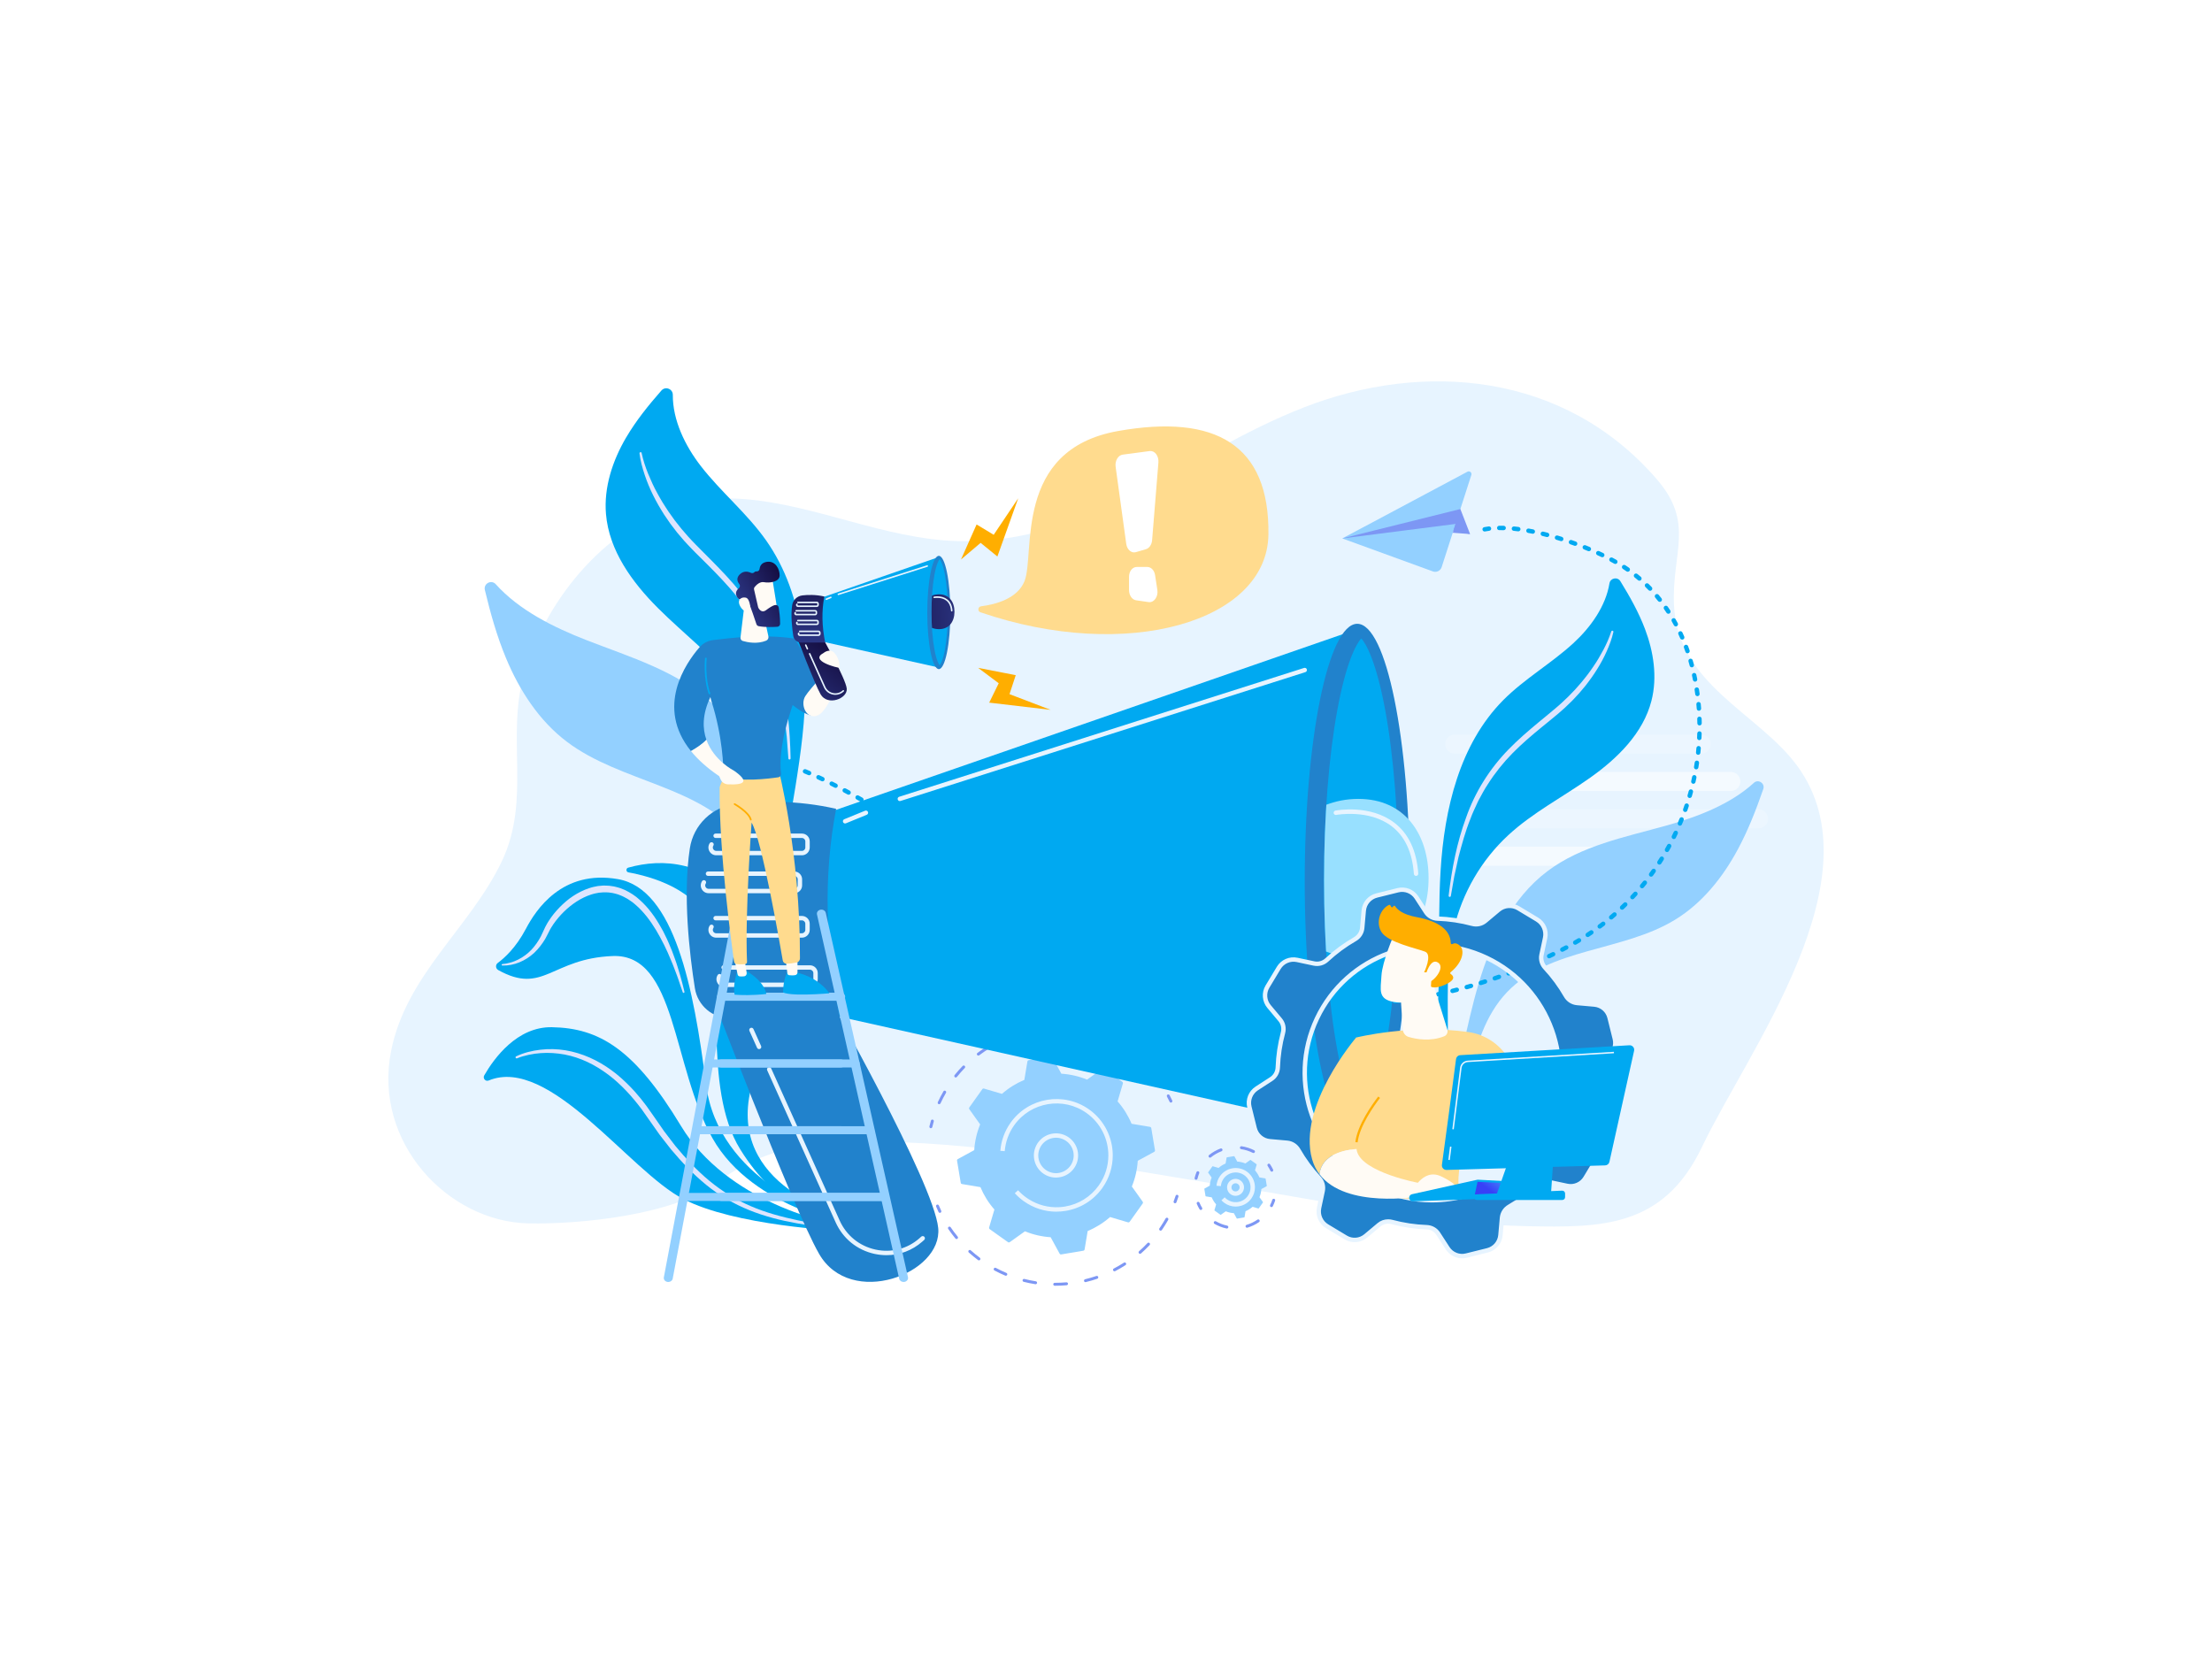 <?xml version="1.0" encoding="UTF-8"?> <svg xmlns="http://www.w3.org/2000/svg" xmlns:xlink="http://www.w3.org/1999/xlink" id="Calque_1" data-name="Calque 1" viewBox="0 0 1334 1000"><defs><style> .cls-1 { fill: none; } .cls-2 { fill: url(#linear-gradient); } .cls-3 { clip-path: url(#clippath); } .cls-4 { fill: #00a9f1; } .cls-5 { fill: #e7f4ff; } .cls-6, .cls-7, .cls-8 { fill: #fff; } .cls-9 { fill: #ffdb8e; } .cls-10 { fill: #fffbf5; } .cls-11 { fill: #ffae00; } .cls-12 { fill: #7d97f4; } .cls-13 { fill: #98e0ff; } .cls-14 { fill: #dce5fe; } .cls-15 { fill: #2182cc; } .cls-16 { fill: #93d0ff; } .cls-17 { clip-path: url(#clippath-1); } .cls-7 { opacity: .2; } .cls-18 { fill: url(#linear-gradient-3); } .cls-19 { fill: url(#linear-gradient-4); } .cls-20 { fill: url(#linear-gradient-2); } .cls-21 { fill: url(#linear-gradient-5); } .cls-8 { opacity: .53; } </style><clipPath id="clippath"><path class="cls-1" d="M820.94,676.51c-2.86-2.91-9.1-14.14-14.45-43.19-5.17-28.07-8.01-64.48-8.01-102.52s2.85-74.45,8.01-102.52c5.35-29.05,11.58-40.28,14.45-43.19,2.86,2.91,9.1,14.14,14.45,43.19,5.17,28.07,45.95,64.48,45.95,102.52s-40.78,74.45-45.95,102.52c-5.35,29.05-11.58,40.28-14.45,43.19Z"></path></clipPath><linearGradient id="linear-gradient" x1="-2337.33" y1="-474.11" x2="-2307.36" y2="-474.11" gradientTransform="translate(2726.18 -339.64) rotate(-28.71)" gradientUnits="userSpaceOnUse"><stop offset="0" stop-color="#2b3582"></stop><stop offset="1" stop-color="#150e42"></stop></linearGradient><linearGradient id="linear-gradient-2" x1="477.52" y1="423.68" x2="502.42" y2="390.27" gradientTransform="matrix(1, 0, 0, 1, 0, 0)" xlink:href="#linear-gradient"></linearGradient><clipPath id="clippath-1"><path class="cls-1" d="M566.7,401.22c-.63-.64-2-3.11-3.17-9.49-1.14-6.17-1.76-14.17-1.76-22.52s.63-16.36,1.76-22.52c1.17-6.38,2.55-8.85,3.17-9.49,.63,.64,2,3.11,3.17,9.49,1.14,6.17,10.09,14.17,10.09,22.52s-8.96,16.36-10.09,22.52c-1.17,6.38-2.55,8.85-3.17,9.49Z"></path></clipPath><linearGradient id="linear-gradient-3" x1="581.6" y1="368.07" x2="532.19" y2="370.91" gradientTransform="matrix(1, 0, 0, 1, 0, 0)" xlink:href="#linear-gradient"></linearGradient><linearGradient id="linear-gradient-4" x1="488.01" y1="385.62" x2="486.19" y2="339.77" gradientTransform="matrix(1, 0, 0, 1, 0, 0)" xlink:href="#linear-gradient"></linearGradient><linearGradient id="linear-gradient-5" x1="913.01" y1="701.51" x2="899.57" y2="718.84" gradientUnits="userSpaceOnUse"><stop offset="0" stop-color="#53d8ff"></stop><stop offset="1" stop-color="#3840f7"></stop></linearGradient></defs><rect class="cls-6" width="1334" height="1000"></rect><g><rect class="cls-6" x="209.29" y="159.61" width="915.43" height="686.23"></rect><g><path class="cls-5" d="M1083.99,462.08c-23.48-32.18-72.52-49.03-74.47-97.6-1.27-31.56,12.69-48.83-10.42-75.53-55.88-64.56-140.67-71.29-212.6-43.31-71.9,27.97-128.89,83.12-209.31,80.69-43.79-1.32-84.75-21.84-128.13-25.31-13.36-1.07-25.82,.1-37.44,3.24-43.56,11.76-81.55,54.59-95.42,101.86-11.24,38.32,4.35,75.87-13.62,113.48-19.15,40.08-57.59,68.19-66.73,114.32-10.96,55.37,34.58,102.94,82.8,103.93,30.69,.63,87.48-4.92,113.27-24.29,31.4-23.58,62.57-25.44,99.57-24.95,70.42,.95,141.05,16.18,210.7,26.81,59.68,9.12,118.58,22.93,178.95,24.12,44.34,.87,81.96,1.08,105.25-47.73,27.84-58.34,106.85-162.24,57.6-229.73Z"></path><g><g><g><path class="cls-12" d="M561.38,680.44c-.07,0-.14,0-.21-.02-.48-.11-.77-.59-.66-1.07,.28-1.16,.58-2.32,.91-3.47,.13-.47,.63-.74,1.1-.61,.47,.13,.74,.63,.61,1.1-.32,1.12-.62,2.25-.89,3.39-.1,.41-.46,.68-.86,.68Z"></path><path class="cls-12" d="M566.38,665.98c-.12,0-.25-.03-.37-.08-.44-.21-.64-.73-.43-1.18,1.02-2.21,2.16-4.39,3.38-6.5,.25-.42,.79-.57,1.21-.32,.42,.25,.57,.79,.32,1.21-1.2,2.06-2.31,4.2-3.31,6.35-.15,.32-.47,.51-.8,.51Zm131.84-14.09c-.27,0-.54-.12-.71-.35-1.43-1.9-2.96-3.76-4.57-5.52-.33-.36-.3-.92,.06-1.25,.36-.33,.92-.3,1.25,.06,1.64,1.8,3.21,3.7,4.67,5.64,.29,.39,.21,.95-.18,1.24-.16,.12-.35,.18-.53,.18Zm-121.84-2.04c-.19,0-.39-.06-.55-.2-.38-.31-.44-.86-.14-1.25,1.53-1.9,3.16-3.75,4.86-5.5,.34-.35,.9-.36,1.25-.02,.35,.34,.36,.9,.02,1.25-1.66,1.7-3.25,3.51-4.75,5.37-.18,.22-.43,.33-.69,.33Zm108.65-11.61c-.2,0-.39-.06-.56-.2-1.82-1.47-3.73-2.87-5.68-4.17l-.1-.07c-.41-.27-.51-.82-.24-1.23,.27-.41,.82-.52,1.23-.24l.08,.06c2.01,1.34,3.96,2.77,5.82,4.27,.38,.31,.44,.86,.13,1.25-.18,.22-.43,.33-.69,.33Zm-95.02-1.61c-.27,0-.53-.12-.71-.35-.29-.39-.22-.95,.17-1.24,1.94-1.47,3.98-2.86,6.05-4.13,.42-.26,.96-.13,1.22,.29,.26,.42,.13,.96-.29,1.22-2.03,1.25-4.02,2.61-5.92,4.04-.16,.12-.35,.18-.53,.18Zm78.91-8.42c-.12,0-.25-.03-.37-.08-2.16-1-4.39-1.91-6.63-2.71-.46-.16-.7-.67-.54-1.13,.16-.46,.67-.7,1.13-.54,2.29,.81,4.57,1.74,6.78,2.77,.44,.21,.64,.73,.43,1.18-.15,.32-.47,.51-.8,.51Zm-62.46-1.05c-.35,0-.67-.2-.82-.54-.19-.45,.02-.97,.47-1.16,2.24-.95,4.56-1.8,6.88-2.53,.47-.15,.96,.11,1.11,.58,.15,.47-.11,.96-.58,1.11-2.27,.71-4.53,1.55-6.72,2.47-.11,.05-.23,.07-.34,.07Zm44.4-4.75c-.05,0-.11,0-.17-.02-2.34-.44-4.72-.78-7.09-.99-.49-.05-.85-.48-.8-.96,.05-.49,.47-.85,.96-.8,2.42,.22,4.86,.57,7.26,1.02,.48,.09,.8,.55,.71,1.04-.08,.43-.45,.72-.87,.72Zm-26.14-.42c-.43,0-.81-.31-.87-.75-.07-.48,.26-.94,.74-1.01,2.41-.37,4.86-.64,7.28-.78,.49-.04,.91,.34,.94,.83,.03,.49-.34,.91-.83,.94-2.37,.14-4.77,.4-7.12,.76-.05,0-.09,.01-.14,.01Z"></path><path class="cls-12" d="M706.15,665c-.33,0-.65-.19-.8-.5-.5-1.05-1.03-2.1-1.58-3.13-.23-.43-.07-.97,.36-1.2,.43-.23,.97-.07,1.2,.36,.56,1.05,1.1,2.13,1.61,3.2,.21,.44,.02,.97-.42,1.18-.12,.06-.25,.09-.38,.09Z"></path></g><g><path class="cls-12" d="M708.65,725.71c-.11,0-.21-.02-.32-.06-.46-.17-.69-.69-.51-1.14,.42-1.09,.81-2.2,1.17-3.3,.15-.47,.65-.72,1.12-.56,.47,.15,.72,.65,.56,1.12-.37,1.13-.77,2.26-1.2,3.38-.13,.35-.47,.57-.83,.57Z"></path><path class="cls-12" d="M636.42,775.45h-.35c-.49,0-.88-.4-.88-.89,0-.49,.4-.88,.89-.88h.34c2.23,0,4.48-.1,6.7-.29,.49-.04,.92,.32,.96,.8,.04,.49-.32,.92-.8,.96-2.27,.2-4.58,.3-6.86,.3Zm-11.88-.92s-.09,0-.14-.01c-2.37-.37-4.74-.85-7.06-1.44-.47-.12-.76-.6-.64-1.08,.12-.47,.6-.76,1.08-.64,2.27,.57,4.59,1.05,6.9,1.41,.48,.08,.81,.53,.74,1.01-.07,.44-.45,.75-.87,.75Zm30.08-1.25c-.4,0-.76-.27-.86-.68-.11-.48,.18-.95,.65-1.07,2.28-.55,4.55-1.21,6.77-1.97,.46-.16,.97,.09,1.12,.55,.16,.46-.09,.97-.55,1.12-2.26,.77-4.59,1.45-6.92,2.01-.07,.02-.14,.02-.21,.02Zm-48.04-3.86c-.11,0-.23-.02-.34-.07-2.2-.93-4.39-1.97-6.5-3.1-.43-.23-.59-.77-.36-1.2,.23-.43,.77-.59,1.2-.36,2.07,1.11,4.2,2.13,6.36,3.03,.45,.19,.66,.71,.47,1.16-.14,.34-.47,.54-.82,.54Zm65.54-2.68c-.32,0-.63-.17-.79-.48-.23-.43-.06-.97,.38-1.19,2.08-1.08,4.13-2.27,6.1-3.53,.41-.26,.96-.14,1.22,.27,.26,.41,.15,.96-.27,1.22-2.02,1.3-4.12,2.51-6.24,3.62-.13,.07-.27,.1-.41,.1Zm-81.74-6.59c-.18,0-.37-.06-.53-.18-1.92-1.43-3.8-2.97-5.58-4.56-.36-.33-.39-.89-.07-1.25,.33-.36,.89-.39,1.25-.07,1.74,1.56,3.57,3.06,5.46,4.46,.39,.29,.47,.85,.18,1.24-.17,.23-.44,.36-.71,.36Zm97.15-3.96c-.25,0-.49-.1-.66-.3-.32-.37-.29-.93,.08-1.25,1.75-1.55,3.46-3.2,5.06-4.9,.34-.36,.9-.37,1.25-.04,.36,.34,.37,.9,.04,1.25-1.64,1.75-3.39,3.44-5.18,5.02-.17,.15-.38,.22-.59,.22Zm-110.67-8.91c-.26,0-.51-.11-.68-.32-1.52-1.85-2.97-3.79-4.32-5.78-.27-.4-.17-.96,.24-1.23,.4-.27,.96-.17,1.23,.24,1.31,1.94,2.73,3.84,4.22,5.64,.31,.38,.26,.94-.12,1.25-.16,.14-.36,.2-.56,.2Zm123.08-5.05c-.17,0-.35-.05-.5-.16-.4-.28-.5-.83-.22-1.23,.27-.39,.53-.78,.79-1.17,1.04-1.56,2.03-3.18,2.95-4.8,.24-.43,.78-.58,1.21-.34,.43,.24,.58,.78,.34,1.21-.94,1.66-1.96,3.31-3.02,4.91-.27,.4-.54,.8-.81,1.2-.17,.25-.45,.38-.73,.38Z"></path><path class="cls-12" d="M566.82,731.5c-.33,0-.65-.19-.8-.51-.51-1.07-1-2.17-1.46-3.27-.19-.45,.02-.97,.47-1.16,.45-.19,.97,.02,1.16,.47,.45,1.07,.93,2.14,1.43,3.19,.21,.44,.02,.97-.42,1.18-.12,.06-.25,.09-.38,.09Z"></path></g><g><path class="cls-16" d="M579.39,713.36c.07,.39,.37,.7,.76,.76l11.12,1.86c2.03,4.86,4.85,9.43,8.43,13.5l-3.19,10.81c-.11,.38,.03,.79,.35,1.02l11.01,7.85c.32,.23,.75,.23,1.08,0l9.17-6.54c5.01,2.06,10.25,3.23,15.51,3.57l5.39,9.9c.19,.35,.58,.54,.97,.47l13.34-2.23c.39-.07,.7-.37,.76-.76l1.86-11.12c4.86-2.03,9.43-4.85,13.5-8.43l10.81,3.19c.38,.11,.79-.03,1.02-.35l7.85-11.01c.23-.32,.23-.75,0-1.08l-6.54-9.17c2.06-5.01,3.23-10.25,3.57-15.51l9.91-5.39c.35-.19,.54-.58,.47-.97l-2.23-13.34c-.07-.39-.37-.7-.76-.76l-11.12-1.86c-2.03-4.86-4.85-9.43-8.43-13.5l3.19-10.81c.11-.38-.03-.79-.35-1.02l-11.01-7.85c-.32-.23-.75-.23-1.08,0l-9.17,6.54c-5.01-2.06-10.25-3.23-15.51-3.57l-5.39-9.9c-.19-.35-.58-.54-.97-.47l-13.34,2.23c-.39,.07-.7,.37-.76,.76l-1.86,11.12c-4.86,2.03-9.43,4.85-13.5,8.43l-10.81-3.19c-.38-.11-.79,.03-1.02,.35l-7.85,11.01c-.23,.32-.23,.75,0,1.08l6.54,9.17c-2.06,5.01-3.23,10.25-3.57,15.51l-9.9,5.39c-.35,.19-.54,.58-.47,.97l2.23,13.34Z"></path><path class="cls-5" d="M636.84,710.22c-1.64,0-3.28-.31-4.85-.92h0c-3.32-1.3-5.93-3.81-7.36-7.07-1.43-3.26-1.51-6.89-.21-10.21,1.3-3.32,3.81-5.93,7.07-7.36,3.26-1.43,6.89-1.51,10.21-.21,6.85,2.67,10.25,10.42,7.58,17.27-1.3,3.32-3.81,5.93-7.07,7.36-1.72,.75-3.53,1.13-5.35,1.13Zm0-24.03c-1.46,0-2.91,.3-4.29,.9-2.61,1.15-4.62,3.24-5.66,5.9-1.04,2.66-.98,5.56,.17,8.17,1.15,2.61,3.24,4.62,5.9,5.66h0c2.66,1.04,5.56,.98,8.17-.17,2.61-1.15,4.62-3.24,5.66-5.9,2.14-5.49-.58-11.69-6.07-13.83-1.26-.49-2.57-.74-3.89-.74Z"></path><path class="cls-5" d="M637.05,730.78c-7.01,0-13.82-2.17-19.64-6.32-1.88-1.34-3.61-2.86-5.17-4.54-.08-.09-.16-.17-.24-.26l1.96-1.79c1.49,1.64,3.17,3.12,4.99,4.42h0c.39,.28,.78,.54,1.18,.8,5.62,3.64,12.16,5.36,18.79,4.97,1.13-.07,2.25-.19,3.38-.38,8.25-1.38,15.46-5.89,20.32-12.7,3.92-5.5,5.8-11.84,5.8-18.13,0-9.79-4.56-19.43-13.12-25.54-14.05-10.02-33.64-6.74-43.66,7.32-3.29,4.62-5.27,10.04-5.72,15.66l-2.65-.21c.48-6.1,2.63-11.98,6.2-16.99,10.87-15.25,32.12-18.81,47.37-7.94,9.28,6.62,14.23,17.09,14.23,27.7,0,6.82-2.05,13.7-6.3,19.66-5.27,7.39-13.09,12.28-22.04,13.78-1.9,.32-3.8,.47-5.68,.47Z"></path></g></g><g><g><path class="cls-12" d="M721.33,711.53c-.07,0-.14,0-.21-.02-.48-.11-.77-.59-.66-1.07,.28-1.19,.65-2.36,1.11-3.5,.18-.45,.7-.68,1.15-.49,.45,.18,.68,.7,.49,1.15-.42,1.05-.77,2.15-1.03,3.25-.1,.41-.46,.68-.86,.68Z"></path><path class="cls-12" d="M729.73,698.2c-.26,0-.51-.11-.69-.33-.31-.38-.25-.94,.13-1.25,2.07-1.67,4.39-3,6.89-3.94,.46-.17,.97,.06,1.14,.51,.17,.46-.06,.97-.51,1.14-2.32,.88-4.48,2.11-6.4,3.67-.16,.13-.36,.2-.56,.2Zm26.22-2.8c-.13,0-.27-.03-.4-.09-2.21-1.12-4.58-1.87-7.03-2.24-.48-.07-.82-.52-.74-1.01,.07-.48,.53-.82,1.01-.74,2.63,.4,5.18,1.21,7.56,2.41,.44,.22,.61,.75,.39,1.19-.16,.31-.47,.49-.79,.49Z"></path><path class="cls-12" d="M766.98,706.66c-.33,0-.65-.19-.8-.5-.49-1.02-1.06-2.02-1.69-2.96-.27-.41-.16-.96,.24-1.23,.41-.27,.96-.16,1.23,.24,.68,1.01,1.29,2.09,1.81,3.19,.21,.44,.02,.97-.42,1.18-.12,.06-.25,.09-.38,.09Z"></path></g><g><path class="cls-12" d="M766.8,728.03c-.13,0-.27-.03-.4-.09-.44-.22-.61-.75-.4-1.19,.51-1.02,.95-2.08,1.3-3.15,.15-.46,.65-.72,1.12-.56,.46,.15,.72,.65,.56,1.12-.38,1.16-.85,2.3-1.4,3.39-.16,.31-.47,.49-.79,.49Z"></path><path class="cls-12" d="M739.91,740.96c-.06,0-.12,0-.19-.02-2.55-.55-5-1.49-7.28-2.8-.42-.24-.57-.79-.33-1.21,.24-.42,.79-.57,1.21-.33,2.11,1.22,4.39,2.09,6.76,2.6,.48,.1,.78,.57,.68,1.05-.09,.42-.46,.7-.87,.7Zm12.13-.5c-.38,0-.73-.25-.85-.63-.14-.47,.12-.96,.59-1.1,2.33-.7,4.53-1.76,6.53-3.13,.4-.28,.96-.17,1.23,.23,.28,.4,.18,.95-.23,1.23-2.15,1.48-4.52,2.62-7.03,3.37-.09,.03-.17,.04-.26,.04Z"></path><path class="cls-12" d="M724.19,729.77c-.3,0-.59-.15-.76-.43-.63-1.04-1.19-2.14-1.67-3.27-.19-.45,.02-.97,.47-1.16,.45-.19,.97,.02,1.16,.47,.44,1.05,.96,2.07,1.55,3.04,.25,.42,.12,.96-.3,1.22-.14,.09-.3,.13-.46,.13Z"></path></g><g><path class="cls-16" d="M727.01,721.31c.02,.12,.12,.22,.24,.24l3.51,.59c.64,1.53,1.53,2.97,2.66,4.26l-1.01,3.41c-.04,.12,0,.25,.11,.32l3.47,2.48c.1,.07,.24,.07,.34,0l2.89-2.06c1.58,.65,3.23,1.02,4.89,1.13l1.7,3.12c.06,.11,.18,.17,.3,.15l4.21-.7c.12-.02,.22-.12,.24-.24l.59-3.51c1.53-.64,2.97-1.53,4.26-2.66l3.41,1.01c.12,.04,.25,0,.32-.11l2.48-3.47c.07-.1,.07-.24,0-.34l-2.06-2.89c.65-1.58,1.02-3.23,1.13-4.89l3.12-1.7c.11-.06,.17-.18,.15-.3l-.7-4.21c-.02-.12-.12-.22-.24-.24l-3.51-.59c-.64-1.53-1.53-2.97-2.66-4.26l1.01-3.41c.04-.12,0-.25-.11-.32l-3.47-2.48c-.1-.07-.24-.07-.34,0l-2.89,2.06c-1.58-.65-3.23-1.02-4.89-1.13l-1.7-3.12c-.06-.11-.18-.17-.3-.15l-4.21,.7c-.12,.02-.22,.12-.24,.24l-.59,3.51c-1.53,.64-2.97,1.53-4.26,2.66l-3.41-1.01c-.12-.04-.25,0-.32,.11l-2.48,3.47c-.07,.1-.07,.24,0,.34l2.06,2.89c-.65,1.58-1.02,3.23-1.13,4.89l-3.12,1.7c-.11,.06-.17,.18-.15,.3l.7,4.21Z"></path><path class="cls-5" d="M745.12,721.23c-.62,0-1.24-.11-1.85-.35h0c-2.63-1.03-3.93-4-2.91-6.63,.5-1.27,1.46-2.28,2.71-2.83,1.25-.55,2.64-.58,3.91-.08,1.27,.5,2.28,1.46,2.83,2.71,.55,1.25,.58,2.64,.08,3.91-.79,2.02-2.73,3.26-4.77,3.26Zm-.89-2.83c1.26,.49,2.69-.13,3.18-1.4,.49-1.26-.13-2.69-1.4-3.18-.61-.24-1.28-.22-1.88,.04-.6,.26-1.06,.75-1.3,1.36-.49,1.26,.13,2.69,1.4,3.18h0Z"></path><path class="cls-5" d="M745.19,727.71c-2.4,0-4.73-.74-6.72-2.16h0c-.67-.48-1.3-1.03-1.85-1.64l1.96-1.79c.43,.47,.91,.89,1.43,1.27h0c1.69,1.21,3.71,1.78,5.76,1.65,.26-.02,.51-.04,.77-.08,.05,0,.11-.02,.16-.03,2.36-.4,4.43-1.69,5.82-3.64,1.12-1.57,1.66-3.39,1.66-5.19,0-2.8-1.31-5.56-3.76-7.31-4.02-2.87-9.63-1.93-12.5,2.09-.94,1.32-1.51,2.87-1.64,4.48l-2.65-.21c.17-2.09,.9-4.1,2.12-5.82,3.72-5.22,10.99-6.44,16.21-2.72,3.18,2.26,4.87,5.85,4.87,9.48,0,2.33-.7,4.69-2.15,6.73-1.8,2.53-4.48,4.2-7.54,4.71-.65,.11-1.3,.16-1.95,.16Z"></path></g></g></g><g><path class="cls-7" d="M1025.97,454.54h-148.66c-3.18,0-5.75-2.58-5.75-5.75h0c0-3.18,2.58-5.75,5.75-5.75h148.66c3.18,0,5.75,2.58,5.75,5.75h0c0,3.18-2.58,5.75-5.75,5.75Z"></path><path class="cls-8" d="M1043.83,477.07h-148.66c-3.18,0-5.75-2.58-5.75-5.75h0c0-3.18,2.58-5.75,5.75-5.75h148.66c3.18,0,5.75,2.58,5.75,5.75h0c0,3.18-2.58,5.75-5.75,5.75Z"></path><path class="cls-8" d="M1001.56,522.14h-106.38c-3.18,0-5.75-2.58-5.75-5.75h0c0-3.18,2.58-5.75,5.75-5.75h106.38c3.18,0,5.75,2.58,5.75,5.75h0c0,3.18-2.58,5.75-5.75,5.75Z"></path><path class="cls-7" d="M1060.5,499.6h-148.66c-3.18,0-5.75-2.58-5.75-5.75h0c0-3.18,2.58-5.75,5.75-5.75h148.66c3.18,0,5.75,2.58,5.75,5.75h0c0,3.18-2.58,5.75-5.75,5.75Z"></path></g><path class="cls-16" d="M298.98,352.36c14.16,15.72,34.78,25.97,54.91,33.8,26.33,10.24,54.49,18.58,75.24,37.75,21.67,20.02,32.3,49.37,37.85,78.34,5.55,28.98,6.81,58.72,13.65,87.42,6.5,27.3,18.99,54.53,40.96,71.72-19.02-2.54-34.66-18.46-42.41-36.31-8.26-19.04-9.53-40.24-12-60.84-2.47-20.61-6.64-41.97-19.43-58.32-25.09-32.07-73.33-33.98-105.83-58.52-16.82-12.69-28.68-31.04-36.77-50.49-5.51-13.26-9.39-27.09-12.74-41.07-.93-3.87,3.91-6.45,6.58-3.49Z"></path><path class="cls-4" d="M521.2,739.79c1.05-1,.57-2.79-.83-3.11-15.79-3.54-81.16-21.83-67.64-79.61,15.35-65.62,23.76-83.53-3.04-111.92-24.4-25.85-49.74-27.73-70.84-21.86-1.47,.41-1.38,2.58,.12,2.85,12.94,2.33,42.15,10.05,49.17,33.01,9.1,29.74-4.76,96.89,18.25,134,22.74,36.67,47.36,40.3,73.15,47.08,.59,.15,1.21,0,1.66-.43h0Z"></path><g><path class="cls-4" d="M294.7,651.67c-1.9,.79-3.7-1.31-2.66-3.11,5.95-10.33,19.8-29.39,40.76-29.04,28.73,.49,49.98,13.35,77.95,59.67,27.18,45.02,88.51,60.16,105.06,60.41,.77,.01,1.41,.58,1.54,1.35h0c.16,1.01-.62,1.92-1.62,1.88-11.62-.46-72.69-3.63-103.66-19.68-32.51-16.85-80.69-86.74-117.37-71.48Z"></path><path class="cls-14" d="M311.26,637.11c4.63-2.22,9.57-3.41,14.6-4,5.03-.6,10.15-.48,15.17,.34,10.05,1.67,19.56,6.02,27.72,12.02,4.12,2.96,7.85,6.41,11.39,10.01l2.59,2.76,2.45,2.88,1.23,1.44,1.16,1.49,2.31,2.99c1.47,2.03,2.91,4.12,4.34,6.15l4.22,6.08,2.11,3.04c.73,.99,1.49,1.96,2.24,2.94l4.5,5.87c6.27,7.58,12.99,14.81,20.54,21.07,7.57,6.23,15.96,11.42,24.99,15.28,9.02,3.9,18.6,6.43,28.27,8.51,9.68,2.06,19.51,3.57,29.3,5.21,.22,.04,.37,.24,.33,.46-.04,.21-.23,.36-.44,.33-9.87-1.17-19.73-2.43-29.55-4.16-9.81-1.73-19.57-4.2-28.9-7.97-9.31-3.78-18.16-8.87-25.95-15.26-7.81-6.37-14.73-13.7-21.18-21.36l-4.62-5.92c-.77-.99-1.55-1.97-2.3-2.97l-2.16-3.06-8.56-12.16c-5.86-7.84-12.5-15.14-20.27-21.01-3.9-2.9-8.03-5.5-12.42-7.56-4.39-2.07-9.02-3.61-13.78-4.54-2.39-.42-4.8-.75-7.22-.89-2.42-.17-4.86-.15-7.29,.03-2.43,.17-4.85,.51-7.24,1.03-2.37,.53-4.77,1.18-6.97,2.1l-.04,.02c-.34,.14-.73-.02-.87-.36-.14-.33,0-.71,.33-.86Z"></path></g><path class="cls-16" d="M1057.73,472.14c-14.27,13.02-33.92,20.5-52.92,25.81-24.84,6.95-51.18,12.02-71.74,27.59-21.48,16.26-33.76,41.98-41.39,67.82-7.63,25.84-11.43,52.76-20.21,78.23-8.34,24.23-22.12,47.86-43.63,61.52,17.51-.61,33.15-13.68,41.78-29.21,9.21-16.56,12.25-35.72,16.34-54.22,4.08-18.51,9.78-37.55,22.86-51.26,25.67-26.91,69.68-24.33,101.4-43.73,16.41-10.03,28.84-25.64,37.92-42.6,6.19-11.56,10.95-23.78,15.24-36.19,1.19-3.44-2.98-6.21-5.67-3.76Z"></path><g><path class="cls-4" d="M992.01,379.25c-3.83-10.09-9.13-19.51-14.8-28.71-1.74-2.83-6.06-1.96-6.59,1.32-2.24,13.73-11.28,26.44-21.79,36.08-13.38,12.28-29.46,21.43-42.26,34.32-26.32,26.53-35.54,65.63-37.79,102.94-2.26,37.31,1.27,75.03-4.72,111.92-2.86,17.59-8.05,35.2-18.53,49.61-10.3,14.15-26.35,24.85-43.79,25.65-.5,.02-.88,.48-.78,.97h0c.05,.29,.26,.54,.54,.64,20.74,7.23,44.54-5.08,56.58-23.51,12.12-18.57,14.72-41.7,15.03-63.87,.31-22.17-1.31-44.66,3.65-66.27,4.96-21.58,16.55-41.59,32.82-56.62,14.8-13.68,33-23.04,49.44-34.7,16.45-11.66,31.88-26.78,36.91-46.3,3.68-14.31,1.33-29.64-3.91-43.45Z"></path><path class="cls-14" d="M972.99,381.16c-.88,4.04-2.35,7.81-3.98,11.54-1.66,3.71-3.56,7.31-5.73,10.75-1.03,1.76-2.23,3.4-3.36,5.09-1.16,1.67-2.42,3.26-3.64,4.89-1.29,1.57-2.61,3.11-3.92,4.67l-4.16,4.46c-1.44,1.43-2.93,2.82-4.39,4.23-1.47,1.4-3.06,2.67-4.58,4.02-3.07,2.65-6.24,5.06-9.31,7.63-6.18,5.07-12.26,10.23-17.81,15.89-5.55,5.66-10.51,11.85-14.75,18.52-2.22,3.28-4.01,6.81-5.91,10.29-1.63,3.61-3.42,7.16-4.75,10.91-2.98,7.37-5.06,15.09-7.1,22.8-.9,3.89-1.72,7.8-2.56,11.71l-2.08,11.82h0c-.06,.38-.41,.62-.78,.56-.35-.06-.59-.39-.55-.74,1.88-15.95,4.91-31.9,10.53-47.11,5.33-15.29,14.21-29.45,25.56-41.07,5.66-5.83,11.8-11.1,17.98-16.24,3.07-2.59,6.25-5.08,9.26-7.66,1.49-1.3,3.05-2.53,4.49-3.88,1.43-1.36,2.89-2.7,4.31-4.08l4.13-4.26c1.3-1.49,2.62-2.96,3.91-4.47,1.22-1.56,2.52-3.05,3.69-4.64,1.16-1.6,2.37-3.17,3.44-4.83,2.27-3.25,4.24-6.69,6.11-10.18,1.83-3.5,3.47-7.17,4.65-10.88l.02-.05c.11-.35,.49-.55,.84-.44,.33,.11,.52,.45,.45,.78Z"></path></g><g><path class="cls-4" d="M377.65,263.81c5.98-10.19,13.43-19.39,21.24-28.29,2.4-2.73,6.9-1,6.87,2.64-.09,15.23,7.34,30.61,16.91,42.95,12.19,15.71,27.89,28.53,39.33,44.79,23.56,33.47,26.34,77.37,21.94,118.06-4.4,40.69-15.11,80.78-15.4,121.7-.14,19.51,2.24,39.48,10.92,56.96,8.53,17.16,23.89,31.66,42.58,35.71,.54,.12,.86,.68,.67,1.2h0c-.11,.31-.38,.54-.71,.59-23.71,4.01-47.16-13.65-56.77-35.75-9.69-22.27-8.26-47.72-4.53-71.72,3.73-24,9.59-47.98,8.2-72.22-1.4-24.21-10.25-47.94-25.06-67.15-13.48-17.48-31.4-30.92-47.02-46.52-15.62-15.6-29.52-34.75-31.37-56.75-1.36-16.12,3.99-32.24,12.18-46.2Z"></path><path class="cls-14" d="M386.97,273.26c.88,4.19,2.26,8.37,3.87,12.39,1.66,4.01,3.43,7.98,5.55,11.77,.98,1.93,2.14,3.77,3.23,5.65,1.11,1.86,2.36,3.64,3.52,5.47,1.24,1.78,2.52,3.53,3.78,5.3l4.04,5.1c1.4,1.66,2.84,3.28,4.26,4.92,1.43,1.63,2.99,3.14,4.48,4.72,3.01,3.13,6.21,6.19,9.28,9.34,6.19,6.26,12.31,12.66,17.86,19.61,11.11,13.87,19.27,30.21,23.46,47.43,4.5,17.16,6.12,34.85,6.49,52.43,0,.37-.29,.68-.66,.69-.36,0-.66-.27-.68-.62h0s-.98-13.12-.98-13.12c-.49-4.35-.96-8.7-1.52-13.04-1.38-8.63-2.81-17.26-5.27-25.62-1.04-4.24-2.62-8.29-4-12.41-1.69-4-3.26-8.05-5.33-11.86-3.91-7.73-8.66-15.02-14.1-21.79-5.46-6.77-11.53-13.05-17.72-19.24l-4.67-4.63c-1.56-1.55-3.14-3.05-4.66-4.69-1.52-1.62-3.11-3.18-4.56-4.86-1.44-1.69-2.91-3.36-4.33-5.07l-4.05-5.3c-1.26-1.83-2.54-3.65-3.77-5.5-1.15-1.9-2.37-3.77-3.45-5.71-1.06-1.96-2.19-3.87-3.13-5.89-2-3.97-3.69-8.1-5.11-12.31-1.39-4.23-2.6-8.49-3.14-12.97-.04-.37,.22-.7,.59-.75,.35-.04,.67,.19,.74,.53v.05Z"></path></g><g><path class="cls-4" d="M300.43,585.02c-1.58-.88-1.72-3.16-.26-4.23,4.02-2.96,11.03-9.28,16.97-20.58,5.95-11.33,21.83-35.96,55.65-29.97,33.82,5.99,45.6,65.28,52.98,123.7,7.38,58.42,73.57,78.97,73.57,78.97l17.77,6.68s-62.96-9.58-87.44-53.14c-24.47-43.56-21.65-111.36-60.17-109.86-36.97,1.44-41.81,23.66-69.09,8.43Z"></path><path class="cls-14" d="M302.98,581.41c1.63-.08,3.31-.42,4.9-.89,.81-.2,1.59-.51,2.37-.79,.77-.31,1.53-.66,2.28-1.01,2.96-1.49,5.65-3.49,7.92-5.87,2.26-2.4,4.14-5.13,5.7-8.04,.38-.73,.71-1.5,1.06-2.24l1.07-2.31,.57-1.23,.64-1.18c.41-.8,.88-1.55,1.36-2.3,1.89-3.01,4.14-5.76,6.61-8.3,2.48-2.52,5.17-4.88,8.16-6.84,2.99-1.96,6.22-3.6,9.67-4.74,.87-.25,1.73-.57,2.62-.75l2.69-.54,2.74-.25c.46-.06,.92-.03,1.38-.02l1.38,.04c.92-.02,1.83,.14,2.75,.27,.91,.13,1.83,.24,2.71,.52,.88,.25,1.79,.45,2.65,.76l2.55,1.03c3.28,1.57,6.4,3.52,9,5.97,5.36,4.76,9.49,10.57,12.87,16.65,.43,.76,.88,1.51,1.28,2.28l1.15,2.34c.75,1.57,1.58,3.1,2.2,4.71l2,4.79c.63,1.61,1.2,3.24,1.78,4.87,1.21,3.23,2.11,6.57,3.14,9.85,.98,3.3,1.76,6.65,2.6,9.98,.07,.29-.1,.58-.39,.66-.27,.07-.55-.08-.64-.35v-.02s-1.67-4.85-1.67-4.85c-.57-1.61-1.03-3.25-1.66-4.84-1.23-3.18-2.32-6.42-3.71-9.52-2.53-6.32-5.57-12.4-8.99-18.18-3.48-5.74-7.51-11.17-12.49-15.43-.63-.51-1.23-1.09-1.89-1.56l-2-1.37c-.65-.5-1.37-.85-2.07-1.23l-1.06-.57c-.35-.2-.7-.39-1.08-.52l-2.22-.89c-.75-.27-1.53-.42-2.29-.64-.76-.25-1.55-.33-2.33-.44-.78-.11-1.56-.25-2.36-.22l-1.19-.02c-.4,0-.79-.03-1.19,.02l-2.37,.21-2.35,.45c-.78,.15-1.54,.44-2.32,.65-3.06,.98-6,2.43-8.75,4.2-5.5,3.56-10.31,8.33-14.07,13.74-.46,.68-.93,1.36-1.33,2.07l-.62,1.06-.55,1.08-1.18,2.31c-.41,.78-.78,1.59-1.23,2.35-1.84,3.04-4.02,5.88-6.6,8.34-5.23,4.82-12.14,7.89-19.23,7.67-.24,0-.43-.21-.42-.45,0-.23,.19-.41,.41-.42h.05Z"></path></g><g><path class="cls-15" d="M425.73,590.99s51.87,136.81,68.26,165.26c19.02,33.04,74.58,11.98,71.82-15.66-2.76-27.65-67.68-141.92-67.68-141.92l-72.4-7.68Z"></path><polygon class="cls-4" points="495.82 491.34 818.23 379.55 814.84 682.06 487.01 608.91 495.82 491.34"></polygon><ellipse class="cls-15" cx="818.53" cy="531.68" rx="31.68" ry="155.46"></ellipse><path class="cls-4" d="M820.94,676.51c-2.86-2.91-9.1-14.14-14.45-43.19-5.17-28.07-8.01-64.48-8.01-102.52s2.85-74.45,8.01-102.52c5.35-29.05,11.58-40.28,14.45-43.19,2.86,2.91,9.1,14.14,14.45,43.19,5.17,28.07,8.01,64.48,8.01,102.52s-2.85,74.45-8.01,102.52c-5.35,29.05-11.58,40.28-14.45,43.19Z"></path><g class="cls-3"><path class="cls-13" d="M861.54,529.65c0,26.41-14.23,47.83-42.39,47.83s-50.99-21.41-50.99-47.83,22.83-47.83,50.99-47.83,42.39,21.41,42.39,47.83Z"></path></g><path class="cls-15" d="M443.82,484.83c15.17-1.76,36.92-2.4,60.43,2.99-7.75,40.47-6.58,82.65,2.38,126.33h-66.32c-10.57,0-19.59-7.68-21.24-18.13-3.31-20.94-7.35-56.13-3.04-84.39,2.16-14.18,13.54-25.15,27.79-26.81Z"></path><path class="cls-5" d="M483.62,515.83h-51.67c-1.75,0-3.3-.92-4.14-2.46-.84-1.54-.77-3.34,.18-4.81,.4-.62,1.22-.79,1.84-.39,.62,.4,.79,1.22,.39,1.84-.42,.64-.45,1.43-.08,2.1,.37,.67,1.04,1.07,1.81,1.07h51.67c1.13,0,2.05-.92,2.05-2.05v-3.68c0-1.13-.92-2.05-2.05-2.05h-52.06c-.73,0-1.33-.6-1.33-1.33s.59-1.33,1.33-1.33h52.06c2.6,0,4.71,2.11,4.71,4.71v3.68c0,2.6-2.11,4.71-4.71,4.71Z"></path><path class="cls-5" d="M479.02,538.71h-51.67c-1.75,0-3.3-.92-4.14-2.46-.84-1.54-.77-3.34,.18-4.81,.4-.62,1.22-.79,1.84-.39,.62,.4,.79,1.22,.39,1.84-.42,.64-.45,1.43-.08,2.1,.37,.67,1.04,1.07,1.81,1.07h51.67c1.13,0,2.05-.92,2.05-2.05v-3.68c0-1.13-.92-2.06-2.05-2.06h-52.06c-.73,0-1.33-.6-1.33-1.33s.59-1.33,1.33-1.33h52.06c2.6,0,4.71,2.11,4.71,4.71v3.68c0,2.6-2.11,4.71-4.71,4.71Z"></path><path class="cls-5" d="M542.67,483.15c-.56,0-1.09-.36-1.27-.93-.22-.7,.16-1.45,.86-1.67l244.19-77.71c.7-.22,1.45,.16,1.67,.86,.22,.7-.16,1.45-.86,1.67l-244.19,77.71c-.13,.04-.27,.06-.4,.06Z"></path><path class="cls-5" d="M509.65,496.65c-.52,0-1.02-.31-1.23-.83-.28-.68,.05-1.45,.73-1.73l12.57-5.14c.68-.28,1.45,.05,1.73,.73,.28,.68-.05,1.45-.73,1.73l-12.57,5.14c-.16,.07-.33,.1-.5,.1Z"></path><path class="cls-5" d="M483.62,565.52h-51.67c-1.75,0-3.3-.92-4.14-2.46-.84-1.54-.77-3.34,.18-4.81,.4-.62,1.22-.79,1.84-.39,.62,.4,.79,1.22,.39,1.84-.42,.64-.45,1.43-.08,2.1,.37,.67,1.04,1.07,1.8,1.07h51.67c1.13,0,2.05-.92,2.05-2.06v-3.68c0-1.13-.92-2.05-2.05-2.05h-52.06c-.73,0-1.33-.6-1.33-1.33s.59-1.33,1.33-1.33h52.06c2.6,0,4.71,2.11,4.71,4.71v3.68c0,2.6-2.11,4.71-4.71,4.71Z"></path><path class="cls-5" d="M488.46,595.27h-51.67c-1.75,0-3.3-.92-4.14-2.46-.84-1.54-.77-3.34,.18-4.81,.4-.62,1.22-.79,1.84-.39,.62,.4,.79,1.22,.39,1.84-.42,.64-.45,1.43-.08,2.1,.37,.67,1.04,1.07,1.8,1.07h51.67c1.13,0,2.06-.92,2.06-2.05v-3.68c0-1.13-.92-2.05-2.06-2.05h-52.06c-.73,0-1.33-.6-1.33-1.33s.59-1.33,1.33-1.33h52.06c2.6,0,4.71,2.11,4.71,4.71v3.68c0,2.6-2.11,4.71-4.71,4.71Z"></path><path class="cls-5" d="M534.62,757.02c-2.38,0-4.79-.26-7.19-.78-10.51-2.29-19.06-9.22-23.47-19.01l-41.29-91.72c-.3-.67,0-1.46,.67-1.76,.67-.3,1.46,0,1.76,.67l41.29,91.72c4.06,9.01,11.93,15.39,21.61,17.5,9.51,2.07,19.13-.39,26.4-6.75,.39-.34,.78-.69,1.17-1.05,.54-.49,1.38-.46,1.88,.08,.49,.54,.46,1.38-.08,1.88-.41,.37-.81,.74-1.22,1.09-6.07,5.31-13.65,8.13-21.53,8.13Z"></path><path class="cls-5" d="M457.78,632.73c-.51,0-.99-.29-1.21-.78l-4.61-10.23c-.3-.67,0-1.46,.67-1.76,.67-.3,1.46,0,1.76,.67l4.61,10.23c.3,.67,0,1.46-.67,1.76-.18,.08-.36,.12-.54,.12Z"></path><path class="cls-5" d="M853.99,528.27c-.69,0-1.27-.53-1.32-1.23-.92-12.94-5.4-22.59-13.33-28.68-13.71-10.53-33.28-6.91-33.47-6.87-.72,.14-1.42-.33-1.56-1.05-.14-.72,.33-1.42,1.05-1.56,.85-.16,20.94-3.87,35.59,7.37,8.56,6.57,13.39,16.87,14.37,30.6,.05,.73-.5,1.37-1.23,1.42-.03,0-.06,0-.1,0Z"></path></g><g><polygon class="cls-11" points="579.55 337.43 588.96 316.31 599.27 322.54 614.05 300.53 601.5 335.63 591.39 327.41 579.55 337.43"></polygon><polygon class="cls-11" points="589.88 402.79 612.57 407.21 608.81 418.66 633.59 428.12 596.56 423.77 602.3 412.08 589.88 402.79"></polygon><g><path class="cls-9" d="M591.28,369.28c-1.86-.64-1.59-3.35,.36-3.61,8.88-1.15,21.9-4.63,26.16-15.05,6.69-16.35-7.17-79.39,56.48-90.67,58.71-10.4,91.41,8.18,90.67,62.43-.72,52.59-85.23,77.24-173.67,46.9Z"></path><g><path class="cls-6" d="M697.24,273.84c-1.03-1.33-2.46-2-3.91-1.8l-16.26,2.16c-1.33,.18-2.55,1.07-3.36,2.46-.81,1.39-1.13,3.15-.9,4.86l6.4,46.49c.23,1.68,.98,3.16,2.08,4.11,1.1,.94,2.44,1.27,3.73,.89l6.06-1.77c2.02-.59,3.52-2.78,3.73-5.44l3.8-46.88c.15-1.87-.36-3.73-1.38-5.07Z"></path><path class="cls-6" d="M696.59,346.85c-.45-2.93-2.43-4.91-4.73-4.91h-6.25c-2.66,0-4.72,2.53-4.72,5.98v7.91c0,3.18,1.79,5.86,4.24,6.21l7.6,1.1c1.53,.22,3.03-.52,4.07-1.98,1.04-1.47,1.47-3.42,1.17-5.37l-1.38-8.95Z"></path></g></g></g><g><path class="cls-4" d="M817.22,606.03h-.01c-.89,0-1.78-.02-2.67-.04-.73-.01-1.32-.62-1.31-1.35,.01-.73,.65-1.34,1.35-1.31,.88,.01,1.76,.03,2.65,.03,.73,0,1.32,.61,1.32,1.34,0,.73-.6,1.32-1.33,1.32Zm6.2,0c-.73,0-1.32-.59-1.33-1.31,0-.73,.58-1.34,1.31-1.34,.88,0,1.77-.02,2.65-.04,0,0,.02,0,.03,0,.72,0,1.31,.58,1.33,1.3,.01,.73-.57,1.34-1.3,1.35-.89,.02-1.78,.03-2.67,.04h-.02Zm-15.05-.19s-.03,0-.05,0c-.89-.03-1.78-.07-2.67-.11-.73-.03-1.3-.65-1.27-1.39,.03-.73,.66-1.29,1.39-1.27,.88,.04,1.76,.07,2.65,.1,.73,.03,1.31,.64,1.28,1.38-.03,.72-.62,1.28-1.33,1.28Zm23.91-.04c-.71,0-1.3-.56-1.33-1.27-.03-.73,.54-1.35,1.27-1.39,.87-.04,1.75-.08,2.63-.14,.74-.05,1.36,.51,1.41,1.25,.04,.73-.51,1.36-1.25,1.41-.9,.05-1.79,.1-2.68,.14-.02,0-.04,0-.06,0Zm-32.76-.39s-.05,0-.08,0c-.89-.05-1.77-.11-2.66-.17-.73-.05-1.29-.68-1.24-1.42,.05-.73,.68-1.28,1.42-1.24,.88,.06,1.76,.12,2.64,.17,.73,.04,1.29,.67,1.25,1.41-.04,.71-.63,1.25-1.32,1.25Zm41.59-.24c-.68,0-1.26-.51-1.32-1.2-.07-.73,.47-1.38,1.2-1.45,.87-.08,1.75-.17,2.62-.27,.72-.09,1.39,.45,1.47,1.17,.08,.73-.45,1.39-1.17,1.47-.89,.1-1.78,.19-2.66,.28-.04,0-.09,0-.13,0Zm-50.43-.4s-.07,0-.11,0c-.89-.07-1.77-.15-2.66-.23-.73-.07-1.27-.71-1.2-1.44,.07-.73,.71-1.27,1.44-1.2,.88,.08,1.76,.16,2.64,.23,.73,.06,1.27,.7,1.21,1.43-.06,.69-.64,1.22-1.32,1.22Zm59.23-.65c-.65,0-1.22-.48-1.31-1.14-.1-.73,.4-1.4,1.13-1.5,.87-.12,1.74-.25,2.61-.39,.72-.12,1.4,.39,1.51,1.11,.11,.73-.39,1.4-1.11,1.51-.88,.14-1.77,.27-2.64,.39-.06,0-.13,.01-.19,.01Zm-68.05-.19s-.09,0-.14,0c-.88-.09-1.77-.19-2.65-.29-.73-.08-1.25-.74-1.17-1.47,.08-.73,.74-1.26,1.47-1.17,.88,.1,1.76,.19,2.63,.29,.73,.08,1.26,.73,1.18,1.46-.07,.68-.65,1.19-1.32,1.19Zm-8.8-1.02c-.06,0-.11,0-.17-.01-.88-.11-1.76-.23-2.64-.34-.73-.1-1.24-.76-1.14-1.49,.1-.73,.76-1.24,1.49-1.14,.88,.12,1.75,.23,2.63,.34,.73,.09,1.24,.76,1.15,1.48-.08,.67-.66,1.16-1.32,1.16Zm85.59-.21c-.63,0-1.19-.45-1.31-1.09-.13-.72,.35-1.41,1.07-1.54,.86-.16,1.73-.32,2.6-.49,.72-.14,1.42,.33,1.56,1.05,.14,.72-.33,1.42-1.05,1.56-.88,.17-1.75,.33-2.63,.49-.08,.01-.16,.02-.24,.02Zm-94.37-.99c-.06,0-.13,0-.19-.01-.76-.11-1.53-.22-2.29-.34l-.34-.05c-.73-.11-1.23-.79-1.12-1.51,.11-.73,.79-1.23,1.51-1.12l.35,.05c.76,.11,1.52,.23,2.28,.34,.73,.11,1.23,.78,1.12,1.51-.1,.66-.66,1.14-1.31,1.14Zm103.06-.74c-.61,0-1.16-.42-1.3-1.05-.16-.72,.3-1.42,1.02-1.58,.86-.19,1.72-.38,2.58-.57,.72-.16,1.43,.28,1.59,1,.16,.72-.28,1.43-1,1.59-.87,.2-1.74,.39-2.61,.58-.1,.02-.19,.03-.28,.03Zm-111.81-.63c-.07,0-.15,0-.22-.02-.88-.15-1.75-.3-2.63-.45-.72-.13-1.21-.82-1.08-1.54,.13-.72,.82-1.2,1.54-1.08,.87,.15,1.74,.3,2.61,.45,.72,.12,1.21,.81,1.09,1.53-.11,.65-.67,1.11-1.31,1.11Zm120.44-1.39c-.6,0-1.14-.4-1.29-1.01-.18-.71,.25-1.43,.97-1.61,.86-.21,1.71-.43,2.57-.66,.71-.18,1.44,.24,1.62,.95,.19,.71-.24,1.44-.95,1.62-.87,.23-1.73,.45-2.6,.66-.11,.03-.22,.04-.32,.04Zm-129.15-.18c-.08,0-.17,0-.25-.02-.87-.17-1.74-.34-2.61-.51-.72-.14-1.19-.84-1.04-1.56,.14-.72,.85-1.19,1.56-1.04,.87,.17,1.73,.34,2.6,.51,.72,.14,1.19,.84,1.05,1.56-.12,.64-.68,1.08-1.3,1.08Zm-8.67-1.78c-.09,0-.19,0-.28-.03-.87-.19-1.73-.38-2.6-.57-.72-.16-1.17-.87-1.01-1.59,.16-.72,.88-1.16,1.59-1.01,.86,.19,1.72,.38,2.58,.57,.72,.16,1.17,.86,1.02,1.58-.14,.62-.69,1.05-1.3,1.05Zm146.4-.33c-.58,0-1.11-.38-1.28-.97-.2-.71,.21-1.44,.92-1.64,.85-.24,1.7-.48,2.55-.73,.71-.21,1.44,.2,1.65,.9,.21,.7-.2,1.44-.9,1.65-.86,.25-1.71,.5-2.57,.74-.12,.03-.24,.05-.36,.05Zm-155.03-1.65c-.1,0-.21-.01-.31-.04-.86-.21-1.73-.42-2.59-.64-.71-.18-1.15-.9-.97-1.61,.18-.71,.89-1.14,1.61-.97,.86,.21,1.71,.42,2.57,.63,.71,.17,1.15,.89,.98,1.6-.15,.61-.69,1.02-1.29,1.02Zm163.53-.88c-.57,0-1.09-.36-1.27-.93-.22-.7,.17-1.45,.87-1.67,.84-.26,1.68-.53,2.52-.8,.7-.22,1.45,.16,1.67,.86,.23,.7-.16,1.45-.86,1.67-.85,.27-1.69,.54-2.54,.81-.13,.04-.27,.06-.4,.06Zm-172.11-1.3c-.11,0-.23-.01-.34-.05-.86-.23-1.72-.46-2.57-.7-.71-.19-1.12-.92-.93-1.63,.19-.71,.93-1.12,1.63-.93,.85,.23,1.7,.46,2.56,.69,.71,.19,1.13,.92,.94,1.63-.16,.59-.7,.99-1.28,.99Zm180.53-1.47c-.55,0-1.07-.35-1.26-.9-.24-.69,.13-1.45,.82-1.69,.83-.29,1.67-.58,2.5-.87,.69-.24,1.45,.12,1.7,.81,.24,.69-.12,1.45-.81,1.7-.84,.3-1.68,.59-2.52,.88-.14,.05-.29,.07-.43,.07Zm-189.06-.92c-.12,0-.25-.02-.37-.05-.85-.25-1.71-.5-2.56-.76-.7-.21-1.1-.95-.89-1.65,.21-.7,.95-1.1,1.65-.89,.85,.25,1.69,.5,2.54,.75,.7,.21,1.11,.94,.9,1.65-.17,.58-.7,.96-1.28,.96Zm197.39-2.08c-.54,0-1.04-.33-1.24-.86-.26-.69,.09-1.45,.78-1.71,.83-.31,1.65-.62,2.47-.94,.69-.26,1.45,.08,1.72,.76,.26,.69-.08,1.45-.76,1.72-.83,.32-1.66,.63-2.49,.95-.15,.06-.31,.09-.47,.09Zm-205.86-.5c-.13,0-.27-.02-.4-.06-.85-.27-1.69-.54-2.54-.82-.7-.23-1.08-.98-.85-1.68,.23-.7,.98-1.08,1.68-.85,.84,.27,1.68,.54,2.52,.81,.7,.22,1.09,.97,.86,1.67-.18,.57-.7,.93-1.27,.93Zm214.11-2.72c-.52,0-1.02-.31-1.23-.83-.28-.68,.05-1.46,.73-1.73,.82-.33,1.64-.67,2.45-1.01,.68-.28,1.46,.04,1.74,.72,.28,.68-.04,1.46-.72,1.74-.82,.34-1.64,.68-2.47,1.02-.16,.07-.33,.1-.5,.1Zm-222.52-.06c-.14,0-.29-.02-.43-.07-.84-.29-1.68-.58-2.52-.88-.69-.24-1.06-1-.81-1.69,.24-.69,1-1.06,1.69-.81,.83,.29,1.67,.58,2.5,.87,.69,.24,1.06,1,.82,1.69-.19,.55-.71,.9-1.26,.9Zm-8.34-2.98c-.15,0-.31-.03-.46-.08-.83-.31-1.67-.62-2.5-.94-.69-.26-1.03-1.03-.77-1.71,.26-.69,1.03-1.03,1.71-.77,.83,.31,1.65,.62,2.48,.93,.69,.26,1.04,1.02,.78,1.71-.2,.54-.71,.87-1.25,.87Zm239.02-.41c-.51,0-1-.3-1.22-.79-.3-.67,0-1.46,.68-1.75,.81-.36,1.62-.72,2.42-1.08,.67-.3,1.46,0,1.76,.66,.3,.67,0,1.46-.66,1.76-.81,.36-1.62,.73-2.44,1.09-.17,.08-.36,.11-.54,.11Zm-247.29-2.77c-.16,0-.33-.03-.49-.1-.83-.33-1.65-.66-2.47-1-.68-.28-1.01-1.05-.73-1.73,.28-.68,1.05-1,1.73-.73,.82,.33,1.64,.66,2.46,.99,.68,.27,1.01,1.04,.74,1.73-.21,.52-.71,.84-1.23,.84Zm255.34-.93c-.5,0-.97-.28-1.2-.76-.32-.66-.04-1.46,.63-1.77,.8-.38,1.59-.77,2.38-1.15,.66-.32,1.45-.05,1.78,.61,.32,.66,.05,1.45-.61,1.78-.8,.39-1.6,.78-2.4,1.16-.18,.09-.38,.13-.57,.13Zm-263.53-2.46c-.17,0-.35-.03-.52-.11-.82-.35-1.64-.7-2.45-1.06-.67-.29-.98-1.08-.69-1.75,.29-.67,1.08-.98,1.75-.69,.81,.35,1.62,.7,2.43,1.05,.67,.29,.99,1.07,.7,1.74-.22,.5-.71,.81-1.22,.81Zm271.46-1.5c-.48,0-.94-.26-1.18-.72-.34-.65-.09-1.45,.56-1.79,.79-.41,1.57-.82,2.34-1.23,.65-.35,1.45-.1,1.8,.55,.35,.65,.1,1.45-.55,1.8-.78,.42-1.57,.83-2.36,1.25-.2,.1-.41,.15-.61,.15Zm-279.56-2.09c-.19,0-.37-.04-.55-.12-.81-.37-1.62-.74-2.42-1.12-.66-.31-.95-1.1-.64-1.77,.31-.66,1.1-.95,1.77-.64,.8,.37,1.6,.74,2.4,1.11,.67,.31,.96,1.09,.66,1.76-.22,.49-.71,.78-1.21,.78Zm287.34-2.15c-.46,0-.91-.24-1.15-.67-.37-.64-.15-1.45,.49-1.81,.76-.44,1.52-.88,2.27-1.33,.63-.38,1.45-.17,1.82,.46,.38,.63,.17,1.45-.46,1.82-.77,.46-1.54,.91-2.31,1.36-.21,.12-.44,.18-.66,.18Zm-295.35-1.64c-.2,0-.39-.04-.58-.14-.8-.39-1.6-.78-2.39-1.18-.66-.33-.92-1.13-.6-1.78,.33-.66,1.13-.92,1.78-.6,.79,.39,1.58,.78,2.38,1.17,.66,.32,.93,1.12,.61,1.78-.23,.47-.7,.75-1.19,.75Zm302.88-3c-.43,0-.86-.21-1.11-.6-.4-.61-.23-1.44,.38-1.84,.73-.48,1.46-.97,2.18-1.46,.61-.41,1.43-.26,1.85,.35,.41,.61,.26,1.43-.35,1.85-.73,.5-1.47,1-2.22,1.49-.22,.15-.48,.22-.73,.22Zm-310.79-.99c-.21,0-.42-.05-.61-.15-.79-.41-1.58-.83-2.36-1.24-.65-.34-.89-1.15-.55-1.8,.34-.65,1.15-.89,1.8-.55,.78,.41,1.56,.82,2.34,1.23,.65,.34,.9,1.14,.56,1.79-.24,.46-.7,.72-1.18,.72Zm318.03-4.08c-.4,0-.8-.18-1.06-.53-.44-.59-.32-1.42,.27-1.86,.7-.52,1.4-1.06,2.09-1.59,.58-.45,1.41-.34,1.86,.24,.45,.58,.34,1.41-.24,1.86-.7,.55-1.41,1.09-2.13,1.62-.24,.18-.52,.26-.8,.26Zm-325.83-.11c-.22,0-.44-.05-.64-.17-.78-.43-1.56-.87-2.33-1.3-.64-.36-.86-1.17-.5-1.81,.36-.64,1.17-.86,1.81-.5,.77,.43,1.54,.87,2.31,1.29,.64,.36,.87,1.16,.52,1.81-.24,.44-.7,.68-1.16,.68Zm-7.69-4.4c-.23,0-.46-.06-.67-.19-.77-.45-1.53-.91-2.29-1.37-.63-.38-.83-1.19-.45-1.82,.38-.63,1.2-.83,1.82-.45,.76,.45,1.51,.91,2.27,1.36,.63,.37,.84,1.19,.47,1.82-.25,.42-.69,.65-1.15,.65Zm340.44-.99c-.38,0-.75-.16-1.02-.47-.47-.56-.4-1.4,.16-1.87,.67-.57,1.33-1.14,1.99-1.71,.55-.48,1.39-.43,1.88,.12,.48,.55,.43,1.39-.12,1.88-.67,.59-1.35,1.17-2.03,1.75-.25,.21-.55,.31-.86,.31Zm-348.02-3.61c-.24,0-.48-.06-.7-.2-.75-.47-1.51-.94-2.26-1.41-.62-.39-.81-1.21-.42-1.83s1.21-.81,1.83-.42c.75,.47,1.5,.94,2.25,1.4,.62,.39,.82,1.21,.43,1.83-.25,.41-.69,.63-1.13,.63Zm354.6-2.3c-.35,0-.7-.14-.96-.41-.51-.53-.49-1.37,.04-1.88,.64-.61,1.26-1.22,1.89-1.83,.52-.52,1.36-.51,1.88,.01,.52,.52,.51,1.36-.01,1.88-.63,.63-1.27,1.25-1.92,1.86-.26,.25-.59,.37-.92,.37Zm-362.09-2.42c-.24,0-.49-.07-.71-.21l-2.24-1.43c-.62-.4-.8-1.22-.4-1.84,.4-.62,1.22-.8,1.84-.4l2.23,1.43c.62,.39,.8,1.22,.41,1.83-.25,.4-.68,.61-1.12,.61Zm368.31-3.87c-.32,0-.65-.12-.9-.36-.54-.5-.57-1.34-.07-1.88,.6-.64,1.19-1.29,1.78-1.94,.49-.55,1.33-.59,1.88-.1,.55,.49,.59,1.33,.1,1.88-.6,.66-1.2,1.32-1.81,1.98-.26,.28-.62,.42-.97,.42Zm-375.76-.93c-.25,0-.5-.07-.72-.22l-2.23-1.46c-.61-.4-.79-1.23-.38-1.84s1.23-.79,1.84-.38l2.22,1.45c.61,.4,.79,1.22,.39,1.84-.25,.39-.68,.6-1.11,.6Zm-7.4-4.87c-.25,0-.51-.07-.73-.22l-2.22-1.47c-.61-.41-.78-1.23-.37-1.84,.41-.61,1.23-.78,1.84-.37l2.21,1.47c.61,.41,.78,1.23,.37,1.84-.26,.39-.68,.59-1.11,.59Zm388.99-.85c-.3,0-.6-.1-.85-.3-.57-.47-.64-1.31-.18-1.87,.56-.68,1.11-1.36,1.66-2.04,.46-.57,1.29-.67,1.87-.21,.57,.46,.67,1.29,.21,1.87-.56,.7-1.12,1.39-1.69,2.08-.26,.32-.64,.48-1.02,.48Zm-396.36-4.06c-.25,0-.51-.07-.74-.23l-2.21-1.48c-.61-.41-.77-1.24-.36-1.84,.41-.61,1.24-.77,1.84-.36l2.2,1.48c.61,.41,.77,1.23,.36,1.84-.26,.38-.68,.59-1.1,.59Zm401.8-2.92c-.27,0-.55-.08-.78-.26-.59-.43-.72-1.27-.29-1.86,.52-.71,1.03-1.42,1.54-2.14,.42-.6,1.25-.74,1.85-.32,.6,.42,.74,1.25,.32,1.85-.51,.73-1.04,1.46-1.56,2.18-.26,.36-.66,.54-1.07,.54Zm-409.15-2.03c-.26,0-.51-.07-.74-.23l-2.2-1.49c-.61-.41-.77-1.24-.36-1.85,.41-.61,1.24-.77,1.85-.36l2.2,1.49c.61,.41,.77,1.24,.36,1.84-.26,.38-.68,.59-1.1,.59Zm-7.34-4.96c-.26,0-.52-.07-.74-.23l-2.2-1.49c-.61-.41-.77-1.24-.36-1.84,.41-.61,1.24-.77,1.84-.36l2.2,1.49c.61,.41,.77,1.24,.36,1.85-.26,.38-.68,.58-1.1,.58Zm421.5-.3c-.25,0-.5-.07-.72-.21-.62-.4-.79-1.22-.4-1.84,.48-.74,.95-1.48,1.41-2.22,.39-.62,1.21-.82,1.83-.43,.62,.39,.81,1.21,.43,1.83-.47,.76-.95,1.51-1.43,2.26-.25,.39-.68,.61-1.12,.61Zm-428.84-4.66c-.26,0-.51-.07-.74-.23l-2.2-1.48c-.61-.41-.77-1.24-.36-1.84,.41-.61,1.23-.77,1.84-.36l2.2,1.49c.61,.41,.77,1.24,.36,1.84-.26,.38-.68,.59-1.1,.59Zm433.42-2.92c-.22,0-.45-.06-.65-.17-.64-.36-.86-1.17-.5-1.81,.43-.76,.86-1.53,1.28-2.3,.35-.64,1.16-.88,1.8-.53,.64,.35,.88,1.16,.53,1.8-.43,.78-.86,1.57-1.3,2.34-.24,.43-.69,.68-1.16,.68Zm-440.78-2.03c-.25,0-.51-.07-.74-.22l-2.21-1.47c-.61-.41-.78-1.23-.37-1.84,.41-.61,1.23-.78,1.84-.37l2.21,1.48c.61,.41,.77,1.23,.37,1.84-.26,.38-.68,.59-1.11,.59Zm-7.38-4.9c-.25,0-.51-.07-.73-.22l-2.22-1.46c-.61-.4-.78-1.23-.38-1.84,.4-.61,1.23-.78,1.84-.38l2.22,1.46c.61,.4,.78,1.23,.38,1.84-.26,.39-.68,.6-1.11,.6Zm452.29-.9c-.2,0-.4-.04-.59-.14-.66-.32-.93-1.12-.61-1.78,.39-.79,.77-1.58,1.14-2.37,.31-.66,1.1-.95,1.77-.64,.66,.31,.95,1.1,.64,1.77-.38,.81-.77,1.61-1.16,2.42-.23,.47-.7,.74-1.19,.74Zm-459.7-3.95c-.25,0-.5-.07-.72-.21-.74-.48-1.49-.96-2.23-1.44-.62-.4-.8-1.22-.4-1.84,.4-.62,1.22-.79,1.84-.4,.75,.48,1.49,.96,2.24,1.44,.62,.4,.79,1.22,.39,1.84-.25,.39-.68,.61-1.12,.61Zm463.37-4.11c-.17,0-.35-.03-.52-.1-.68-.29-.99-1.06-.71-1.74,.34-.81,.67-1.62,1-2.44,.27-.68,1.05-1.01,1.73-.74,.68,.27,1.01,1.05,.74,1.73-.33,.83-.67,1.66-1.02,2.48-.21,.51-.71,.81-1.22,.81Zm-470.84-.66c-.24,0-.49-.07-.71-.21-.75-.47-1.5-.94-2.24-1.41-.62-.39-.81-1.21-.42-1.83,.39-.62,1.21-.81,1.83-.42,.75,.47,1.5,.94,2.25,1.42,.62,.39,.8,1.21,.41,1.83-.25,.4-.68,.62-1.12,.62Zm-7.52-4.69c-.24,0-.48-.06-.69-.2-.75-.46-1.51-.92-2.26-1.38-.63-.38-.83-1.2-.45-1.83,.38-.63,1.2-.82,1.83-.45,.76,.46,1.52,.92,2.27,1.39,.63,.38,.82,1.2,.44,1.83-.25,.41-.69,.63-1.13,.63Zm481.55-2.91c-.15,0-.3-.02-.44-.08-.69-.24-1.05-1-.81-1.7,.29-.83,.58-1.66,.86-2.49,.23-.7,.98-1.07,1.68-.84,.7,.23,1.07,.99,.84,1.68-.28,.85-.57,1.69-.87,2.54-.19,.55-.71,.89-1.25,.89Zm-489.14-1.67c-.23,0-.46-.06-.68-.19-.76-.45-1.52-.9-2.28-1.35-.63-.37-.85-1.19-.47-1.82,.37-.63,1.19-.84,1.82-.47,.77,.45,1.53,.9,2.29,1.35,.63,.37,.84,1.19,.47,1.82-.25,.42-.69,.65-1.14,.65Zm-7.66-4.45c-.22,0-.45-.06-.66-.17-.77-.44-1.54-.87-2.31-1.3-.64-.36-.87-1.17-.51-1.81,.36-.64,1.17-.87,1.81-.51,.77,.43,1.55,.87,2.32,1.31,.64,.36,.86,1.17,.5,1.81-.24,.43-.69,.67-1.16,.67Zm499.5-2.32c-.12,0-.25-.02-.37-.05-.7-.2-1.11-.94-.91-1.65,.24-.84,.48-1.69,.71-2.54,.19-.71,.92-1.13,1.63-.94,.71,.19,1.13,.92,.94,1.63-.23,.86-.47,1.72-.72,2.58-.17,.58-.7,.96-1.28,.96Zm-507.25-1.98c-.21,0-.43-.05-.63-.16-.78-.42-1.55-.84-2.33-1.25-.65-.35-.89-1.15-.55-1.8,.35-.65,1.15-.89,1.8-.55,.78,.42,1.57,.84,2.35,1.26,.64,.35,.88,1.16,.54,1.8-.24,.44-.7,.7-1.17,.7Zm-7.83-4.13c-.2,0-.41-.05-.61-.15-.79-.4-1.57-.8-2.36-1.2-.66-.33-.92-1.13-.59-1.78,.33-.66,1.13-.92,1.78-.59,.79,.4,1.59,.8,2.38,1.21,.65,.33,.91,1.14,.58,1.79-.24,.46-.7,.72-1.18,.72Zm517.29-2.47c-.1,0-.2-.01-.3-.03-.72-.16-1.16-.87-1-1.59,.19-.86,.38-1.72,.56-2.58,.15-.72,.85-1.18,1.57-1.03,.72,.15,1.18,.85,1.03,1.57-.18,.88-.37,1.75-.57,2.62-.14,.62-.69,1.04-1.29,1.04Zm-525.22-1.47c-.19,0-.39-.04-.57-.13-.8-.38-1.59-.76-2.39-1.13-.67-.31-.95-1.1-.65-1.76,.31-.67,1.1-.96,1.76-.65,.81,.38,1.61,.75,2.42,1.14,.66,.32,.94,1.11,.63,1.77-.23,.48-.7,.76-1.2,.76Zm-8.06-3.67c-.18,0-.35-.04-.53-.11-.81-.35-1.62-.69-2.43-1.03-.68-.28-1-1.06-.71-1.74,.28-.68,1.06-1,1.74-.71,.82,.34,1.64,.69,2.46,1.04,.67,.29,.98,1.07,.69,1.75-.22,.5-.71,.8-1.22,.8Zm-8.2-3.35c-.16,0-.32-.03-.48-.09-.82-.32-1.65-.63-2.47-.94-.69-.26-1.04-1.02-.78-1.71,.26-.69,1.02-1.04,1.71-.78,.83,.31,1.67,.63,2.5,.95,.68,.26,1.03,1.03,.76,1.72-.2,.53-.71,.85-1.24,.85Zm543.19-.2c-.07,0-.15,0-.22-.02-.72-.12-1.21-.8-1.09-1.53,.14-.87,.28-1.74,.41-2.61,.11-.73,.78-1.23,1.51-1.12,.73,.11,1.23,.78,1.12,1.51-.13,.89-.27,1.77-.42,2.65-.11,.65-.67,1.11-1.31,1.11Zm-551.52-2.82c-.14,0-.29-.02-.43-.07-.83-.28-1.67-.56-2.51-.84-.7-.23-1.08-.98-.85-1.68,.23-.7,.98-1.08,1.68-.85,.85,.28,1.69,.56,2.54,.85,.7,.24,1.07,.99,.83,1.69-.19,.55-.7,.9-1.26,.9Zm-8.44-2.68c-.12,0-.25-.02-.38-.05-.84-.25-1.69-.49-2.54-.73-.71-.2-1.12-.93-.92-1.64,.2-.71,.93-1.12,1.64-.92,.86,.24,1.71,.49,2.57,.74,.7,.21,1.11,.95,.9,1.65-.17,.58-.7,.95-1.27,.95Zm561.16-3.29s-.09,0-.14,0c-.73-.08-1.26-.73-1.18-1.46,.09-.87,.18-1.75,.25-2.63,.06-.73,.7-1.27,1.44-1.21,.73,.06,1.27,.71,1.21,1.44-.08,.89-.16,1.78-.26,2.67-.07,.68-.65,1.19-1.32,1.19Zm.67-8.84s-.04,0-.06,0c-.73-.03-1.3-.66-1.27-1.39,.04-.88,.07-1.76,.1-2.64,.02-.73,.64-1.3,1.37-1.29,.73,.02,1.31,.63,1.29,1.37-.03,.9-.06,1.79-.1,2.68-.03,.71-.62,1.27-1.33,1.27Zm.15-8.87c-.73,0-1.32-.58-1.33-1.31-.01-.88-.03-1.76-.06-2.63-.02-.73,.55-1.35,1.29-1.37,.73-.01,1.35,.55,1.37,1.29,.03,.89,.05,1.79,.06,2.68,0,.73-.58,1.34-1.31,1.35h-.02Zm-.38-8.85c-.69,0-1.27-.53-1.32-1.23-.06-.88-.13-1.75-.21-2.63-.07-.73,.47-1.38,1.2-1.44,.73-.07,1.38,.47,1.44,1.2,.08,.89,.15,1.78,.22,2.67,.05,.73-.5,1.37-1.23,1.42-.03,0-.07,0-.1,0Zm-.9-8.81c-.66,0-1.23-.49-1.32-1.15-.12-.87-.24-1.74-.37-2.61-.11-.73,.39-1.4,1.12-1.51,.72-.11,1.4,.39,1.51,1.12,.13,.88,.26,1.77,.38,2.65,.1,.73-.41,1.4-1.14,1.49-.06,0-.12,.01-.18,.01Zm-1.43-8.74c-.62,0-1.18-.44-1.3-1.08-.14-.71-.28-1.42-.43-2.12l-.1-.45c-.15-.72,.3-1.42,1.02-1.58,.72-.15,1.42,.3,1.58,1.02l.1,.47c.15,.72,.3,1.44,.44,2.16,.14,.72-.33,1.42-1.05,1.56-.09,.02-.17,.02-.25,.02Zm-1.97-8.64c-.59,0-1.13-.39-1.28-.99-.22-.85-.46-1.69-.7-2.53-.2-.71,.2-1.44,.91-1.64,.7-.2,1.44,.2,1.64,.91,.25,.86,.49,1.72,.71,2.59,.19,.71-.24,1.44-.94,1.62-.11,.03-.23,.04-.34,.04Zm-2.57-8.47c-.55,0-1.07-.35-1.26-.9-.28-.83-.58-1.65-.88-2.47-.25-.69,.1-1.45,.78-1.71,.69-.25,1.45,.1,1.71,.78,.31,.84,.61,1.68,.9,2.53,.24,.69-.13,1.45-.82,1.69-.14,.05-.29,.07-.43,.07Zm-3.2-8.25c-.51,0-1-.3-1.22-.8-.35-.8-.71-1.6-1.07-2.39-.31-.67-.02-1.46,.65-1.76,.67-.31,1.46-.02,1.76,.65,.38,.81,.74,1.63,1.1,2.45,.29,.67-.02,1.46-.69,1.75-.17,.07-.35,.11-.53,.11Zm-3.85-7.97c-.47,0-.93-.25-1.17-.7-.41-.77-.83-1.54-1.27-2.29-.36-.64-.14-1.45,.5-1.81,.64-.36,1.45-.14,1.81,.5,.44,.78,.88,1.56,1.3,2.35,.35,.65,.1,1.45-.54,1.8-.2,.11-.41,.16-.63,.16Zm-4.51-7.62c-.43,0-.86-.21-1.11-.6-.48-.73-.97-1.46-1.46-2.17-.42-.6-.27-1.43,.34-1.85,.6-.42,1.43-.27,1.85,.34,.51,.74,1.01,1.48,1.5,2.23,.4,.61,.23,1.44-.38,1.84-.22,.15-.48,.22-.73,.22Zm-5.18-7.18c-.39,0-.78-.17-1.04-.5-.54-.68-1.1-1.36-1.66-2.03-.47-.56-.4-1.4,.16-1.87,.56-.47,1.4-.4,1.87,.16,.58,.69,1.15,1.38,1.7,2.09,.46,.57,.36,1.41-.21,1.87-.24,.19-.54,.29-.83,.29Zm-5.83-6.67c-.35,0-.7-.14-.96-.41-.6-.63-1.22-1.25-1.84-1.86-.52-.51-.53-1.36-.02-1.88,.51-.52,1.36-.53,1.88-.02,.64,.63,1.28,1.27,1.9,1.92,.51,.53,.49,1.37-.04,1.88-.26,.25-.59,.37-.92,.37Zm-6.45-6.08c-.31,0-.61-.1-.86-.32-.66-.57-1.34-1.12-2.02-1.67-.57-.46-.66-1.3-.2-1.87,.46-.57,1.3-.66,1.87-.2,.7,.57,1.4,1.14,2.08,1.72,.56,.48,.62,1.31,.15,1.87-.26,.31-.64,.47-1.01,.47Zm-7.02-5.41c-.26,0-.53-.08-.76-.24-.71-.5-1.44-.98-2.17-1.46-.61-.4-.79-1.22-.39-1.84,.4-.61,1.22-.79,1.84-.39,.76,.49,1.5,.99,2.24,1.51,.6,.42,.75,1.25,.33,1.85-.26,.37-.67,.57-1.09,.57Zm-7.51-4.69c-.22,0-.44-.06-.65-.17-.75-.42-1.52-.84-2.31-1.26-.65-.35-.89-1.15-.55-1.8,.35-.65,1.15-.89,1.8-.55,.81,.43,1.6,.86,2.36,1.29,.64,.36,.87,1.17,.51,1.81-.24,.43-.7,.68-1.16,.68Zm-7.87-4.07c-.19,0-.39-.04-.57-.13-.78-.37-1.58-.75-2.39-1.12-.67-.31-.96-1.09-.65-1.76,.31-.67,1.09-.96,1.76-.65,.82,.38,1.63,.76,2.43,1.14,.66,.32,.94,1.11,.62,1.77-.23,.48-.7,.75-1.2,.75Zm-8.09-3.62c-.17,0-.34-.03-.51-.1-.81-.34-1.62-.67-2.44-1-.68-.27-1.01-1.05-.74-1.73,.27-.68,1.05-1.01,1.73-.74,.83,.33,1.66,.67,2.48,1.01,.68,.28,1,1.06,.71,1.74-.21,.51-.71,.82-1.23,.82Zm-8.26-3.23c-.15,0-.3-.03-.46-.08-.82-.3-1.65-.6-2.49-.89-.69-.24-1.06-1-.82-1.69,.24-.69,1-1.06,1.69-.82,.85,.3,1.69,.6,2.52,.9,.69,.25,1.04,1.01,.79,1.7-.2,.54-.71,.87-1.25,.87Zm-8.39-2.85c-.13,0-.27-.02-.4-.06-.84-.26-1.68-.52-2.53-.77-.7-.21-1.1-.95-.89-1.65,.21-.7,.95-1.1,1.65-.89,.86,.26,1.71,.52,2.56,.79,.7,.22,1.09,.97,.87,1.67-.18,.57-.7,.93-1.27,.93Zm-8.52-2.45c-.11,0-.22-.01-.34-.04-.85-.22-1.7-.44-2.55-.64-.71-.17-1.15-.89-.98-1.61,.17-.71,.89-1.15,1.61-.98,.86,.21,1.73,.43,2.59,.65,.71,.19,1.14,.91,.95,1.62-.16,.6-.69,.99-1.29,.99Zm-8.63-2c-.09,0-.17,0-.26-.03-.87-.17-1.73-.34-2.59-.49-.72-.13-1.2-.82-1.07-1.54,.13-.72,.81-1.2,1.54-1.07,.88,.16,1.76,.33,2.64,.5,.72,.14,1.19,.85,1.04,1.56-.13,.63-.68,1.07-1.3,1.07Zm-29.04-1.35c-.62,0-1.18-.44-1.3-1.08-.14-.72,.33-1.42,1.05-1.56,.87-.17,1.78-.31,2.71-.43,.73-.09,1.39,.42,1.48,1.15s-.42,1.39-1.15,1.48c-.87,.11-1.72,.24-2.54,.4-.08,.02-.17,.02-.25,.02Zm20.3-.1c-.06,0-.11,0-.17-.01-.88-.11-1.75-.21-2.61-.3-.73-.07-1.26-.72-1.19-1.45,.07-.73,.72-1.26,1.45-1.19,.88,.09,1.78,.19,2.68,.3,.73,.09,1.24,.76,1.15,1.49-.09,.67-.66,1.16-1.32,1.16Zm-8.83-.7s-.02,0-.04,0c-.62-.02-1.24-.02-1.85-.02h-.76c-.74,.02-1.34-.57-1.34-1.31,0-.73,.58-1.34,1.31-1.34h.79c.63,0,1.27,0,1.92,.02,.73,.02,1.31,.63,1.29,1.36-.02,.72-.61,1.29-1.33,1.29Z"></path><g><polygon class="cls-12" points="880.71 307.01 886.57 322.1 873.83 319.58 880.71 307.01"></polygon><path class="cls-16" d="M809.49,324.73l54.64,19.9c1.05,.38,2.2,.32,3.2-.17,1-.49,1.76-1.36,2.1-2.42l17.91-55.61c.21-.64,0-1.33-.51-1.76s-1.24-.5-1.83-.19l-75.52,40.26Z"></path><polygon class="cls-12" points="880.7 307.01 809.49 324.73 877.84 315.99 879.65 320.11 880.7 307.01"></polygon><polygon class="cls-12" points="876.1 321.31 886.57 322.1 877.84 315.99 876.1 321.31"></polygon></g></g><g><path class="cls-16" d="M403.03,773.18c1.3,0,2.44-.83,2.66-2.01l42.06-222.63c.25-1.32-.74-2.56-2.22-2.78-1.47-.22-2.87,.66-3.12,1.98l-42.06,222.63c-.25,1.32,.74,2.56,2.22,2.78,.15,.02,.3,.03,.45,.03Z"></path><path class="cls-16" d="M544.92,773.18c.18,0,.36-.02,.54-.05,1.46-.26,2.41-1.54,2.12-2.84l-49.58-219.74c-.3-1.31-1.72-2.16-3.18-1.89-1.46,.26-2.41,1.54-2.12,2.84l49.58,219.74c.26,1.15,1.39,1.94,2.65,1.94Z"></path><path class="cls-16" d="M435.12,603.55h71.87c1.49,0,2.7-1.08,2.7-2.42s-1.21-2.42-2.7-2.42h-71.87c-1.49,0-2.7,1.08-2.7,2.42s1.21,2.42,2.7,2.42Z"></path><path class="cls-16" d="M436.42,603.55h69.26c1.44,0,2.61-1.08,2.61-2.42s-1.17-2.42-2.61-2.42h-69.26c-1.44,0-2.61,1.08-2.61,2.42s1.17,2.42,2.61,2.42Z"></path><path class="cls-16" d="M435.12,643.8h71.87c1.49,0,2.7-1.08,2.7-2.42s-1.21-2.42-2.7-2.42h-71.87c-1.49,0-2.7,1.08-2.7,2.42s1.21,2.42,2.7,2.42Z"></path><path class="cls-16" d="M428.6,643.8h87.13c1.49,0,2.7-1.08,2.7-2.42s-1.21-2.42-2.7-2.42h-87.13c-1.49,0-2.7,1.08-2.7,2.42s1.21,2.42,2.7,2.42Z"></path><path class="cls-16" d="M435.12,684.06h71.87c1.49,0,2.7-1.08,2.7-2.42s-1.21-2.42-2.7-2.42h-71.87c-1.49,0-2.7,1.08-2.7,2.42s1.21,2.42,2.7,2.42Z"></path><path class="cls-16" d="M420.27,684.06h104.3c1.49,0,2.7-1.08,2.7-2.42s-1.21-2.42-2.7-2.42h-104.3c-1.49,0-2.7,1.08-2.7,2.42s1.21,2.42,2.7,2.42Z"></path><path class="cls-16" d="M435.12,724.31h97.83c1.49,0,2.7-1.08,2.7-2.42s-1.21-2.42-2.7-2.42h-97.83c-1.49,0-2.7,1.08-2.7,2.42s1.21,2.42,2.7,2.42Z"></path><path class="cls-16" d="M413.54,724.31h119.42c1.49,0,2.7-1.08,2.7-2.42s-1.21-2.42-2.7-2.42h-119.42c-1.49,0-2.7,1.08-2.7,2.42s1.21,2.42,2.7,2.42Z"></path></g><g><path class="cls-15" d="M461.12,408.21s24.19,29.46,33.08,22.36c8.9-7.1-15.12-45.79-15.12-45.79l-17.96,23.43Z"></path><path class="cls-4" d="M462.11,599.47c0-.14,0-.29-.04-.44-2.18-8.66-13.03-14.05-13.03-14.05l-4.3,.34c-2.47,7.63-2.15,12.31-1.76,14.4,.01,.06,.03,.11,.04,.17,3.54,.32,10.84,.52,19.08-.41Z"></path><path class="cls-10" d="M443.01,578.92l1.82,8.76c.13,.64,.63,1.12,1.22,1.18,.73,.07,1.77,.11,2.82-.04,.94-.14,1.59-1.09,1.43-2.12l-1.26-7.78h-6.02Z"></path><path class="cls-4" d="M500.16,599.09c-.03-.07-.06-.13-.1-.2-2.3-3.21-8.16-9.62-19.74-12.39l-5.55-.18s-2.47,4.3-2.52,12.26c1.27,.52,3.72,1.08,8.47,1.21,7.33,.21,16.03-.43,19.45-.71Z"></path><path class="cls-10" d="M473.73,577.91c.06,.41,.82,6.71,1.12,9.15,.07,.58,.49,1.03,1.02,1.09,.95,.11,2.48,.22,3.82-.06,.72-.15,1.25-.84,1.25-1.65v-9.88l-7.2,1.35Z"></path><path class="cls-9" d="M469.28,463.07s13.4,50.91,13.15,114.98c0,1.17-.82,2.18-1.97,2.42-1.68,.35-4.16,.78-6.21,.72-1.09-.03-2.01-.84-2.19-1.92-1.88-11.02-12.66-73.07-18.8-83.15,0,0-4.04,55.27-2.75,83.95,.03,.71-.49,1.33-1.2,1.41-1.08,.12-2.8,.22-4.99-.01-.83-.09-1.5-.72-1.62-1.54-1.34-9.32-9.04-64.82-8.71-104.79,.02-2.25,5.96-12.06,5.96-12.06h29.32Z"></path><path class="cls-15" d="M478.5,385.03c-18.44-2.67-38.69-.22-48.52,1.02-3.18,.4-6.09,1.97-8.19,4.4-8.32,9.63-26.57,35.98-5.09,62.53,2.75-1.53,6.66-3.97,9.31-6.81-2.38-6.7-2.57-15.26,2.41-25.76,.17,.83,.38,1.66,.64,2.47,6.87,21.75,7.23,39.85,7.22,44.02,0,.57,.34,1.08,.86,1.29,9.04,3.62,26.43,1.47,32.27,.6,1.07-.16,1.79-1.16,1.64-2.23-2.05-14.88,4.92-36.64,10.46-50.92,2.19-5.64-1.86-29.02-3.01-30.6Z"></path><path class="cls-10" d="M449.12,363.41l-2.55,21.04c-.12,.95,.47,1.86,1.39,2.13,2.76,.81,8.68,2.03,14.08-.19,1.03-.42,1.59-1.53,1.36-2.62l-3.22-14.81-11.07-5.55Z"></path><g><path class="cls-10" d="M465.62,348.45c.16,.29,3.57,21.9,3.57,21.9l-12.38,1.68-6.27-20s12.42-8.44,15.08-3.58Z"></path><path class="cls-2" d="M455.12,354.02c-.35,.43-.48,1-.36,1.54l2.44,10.63c.04,.16,.09,.31,.17,.46,.44,.8,2.06,3.22,4.5,1.43,2.08-1.53,4.01-2.91,5.7-3.19,.98-.16,1.9,.52,2.06,1.51,.31,2.03,.86,6.13,.83,9.85,0,.93-.74,1.7-1.67,1.76-2.45,.17-7.25,.37-11.22-.35-.65-.12-1.18-.58-1.39-1.21-.91-2.77-3.48-10.53-4.54-12.6-.99-1.93-3.86-2.26-5.19-2.31-.5-.02-.97-.24-1.3-.62-.99-1.14-2.54-3.69,.45-6.18,.74-.62,.83-1.74,.23-2.49-1.08-1.35-2.02-3.54,.3-5.83,2.35-2.32,5-1.73,6.68-.95,.74,.35,1.66,.2,2.2-.43,.24-.28,.59-.47,1.11-.41,.98,.11,1.85-.53,1.97-1.51,.2-1.68,1.1-3.65,4.07-4.21,5.44-1.04,8.14,4.41,8.03,8.24-.11,3.82-6.07,4.61-9.45,3.97-2.48-.47-4.64,1.7-5.61,2.89Z"></path><path class="cls-10" d="M452.59,367.77s-.1-6.67-2.8-7.31c-2.7-.63-5.62,1.31-3.32,5.31,2.86,4.98,6.12,2,6.12,2Z"></path></g><path class="cls-4" d="M427.52,418.79c-3.64-9.97-2.32-22-2.31-22.12l1,.11c-.01,.12-1.31,11.92,2.25,21.66l-.95,.35Z"></path><path class="cls-11" d="M452.77,494.82c-.22,0-.43-.15-.49-.38-1.11-4.28-9.43-8.99-9.51-9.04-.24-.14-.33-.44-.19-.69,.14-.24,.44-.33,.69-.19,.36,.2,8.78,4.97,10,9.67,.07,.27-.09,.55-.36,.62-.04,.01-.09,.02-.13,.02Z"></path><path class="cls-10" d="M426.02,446.18c-2.65,2.83-6.56,5.28-9.31,6.8,4.11,5.07,9.66,10.16,17.01,15.13l.89,2c.76,1.71,2.43,2.84,4.3,2.93,10.28,.49,13.12-1.69,3.66-8.29,0,0-12.1-6.02-16.55-18.58Z"></path><path class="cls-10" d="M501.58,401.57s-12.97,13.48-15.97,18.37c-3,4.89,.34,13.8,7.15,11.73,6.81-2.07,14.73-25.46,14.73-25.46l-5.91-4.64Z"></path><g><path class="cls-20" d="M479.87,382.43s11.4,30.06,15,36.31c4.18,7.26,16.39,2.63,15.78-3.44-.61-6.07-14.87-31.18-14.87-31.18l-15.91-1.69Z"></path><polygon class="cls-4" points="495.27 360.53 566.11 335.97 565.37 402.43 493.34 386.36 495.27 360.53"></polygon><path class="cls-15" d="M573.14,369.4c0,18.86-3.12,34.16-6.96,34.16s-6.96-15.29-6.96-34.16,3.12-34.16,6.96-34.16,6.96,15.29,6.96,34.16Z"></path><path class="cls-4" d="M566.7,401.22c-.63-.64-2-3.11-3.17-9.49-1.14-6.17-1.76-14.17-1.76-22.52s.63-16.36,1.76-22.52c1.17-6.38,2.55-8.85,3.17-9.49,.63,.64,2,3.11,3.17,9.49,1.14,6.17,1.76,14.17,1.76,22.52s-.63,16.36-1.76,22.52c-1.17,6.38-2.55,8.85-3.17,9.49Z"></path><g class="cls-17"><path class="cls-18" d="M575.62,368.95c0,5.8-3.13,10.51-9.31,10.51s-11.2-4.7-11.2-10.51,5.02-10.51,11.2-10.51,9.31,4.7,9.31,10.51Z"></path></g><path class="cls-19" d="M483.85,359.1c3.33-.39,8.11-.53,13.28,.66-1.7,8.89-1.45,18.16,.52,27.76h-14.57c-2.32,0-4.3-1.69-4.67-3.98-.73-4.6-1.61-12.33-.67-18.54,.48-3.12,2.97-5.53,6.11-5.89Z"></path><path class="cls-5" d="M492.59,366.08h-11.35c-.44,0-.85-.24-1.06-.63-.21-.39-.19-.86,.05-1.23,.14-.21,.42-.27,.64-.14,.21,.14,.27,.42,.14,.64-.08,.13-.03,.24-.01,.29,.02,.04,.1,.15,.25,.15h11.35c.16,0,.28-.13,.28-.28v-.81c0-.16-.13-.28-.28-.28h-11.44c-.25,0-.46-.21-.46-.46s.21-.46,.46-.46h11.44c.66,0,1.2,.54,1.2,1.2v.81c0,.66-.54,1.2-1.2,1.2Z"></path><path class="cls-5" d="M491.58,371.11h-11.35c-.44,0-.85-.24-1.06-.63-.21-.39-.19-.86,.05-1.23,.14-.21,.42-.28,.64-.14,.21,.14,.27,.42,.14,.64-.08,.13-.04,.24-.01,.29,.02,.04,.1,.15,.25,.15h11.35c.16,0,.28-.13,.28-.28v-.81c0-.16-.13-.28-.28-.28h-11.44c-.25,0-.46-.21-.46-.46s.21-.46,.46-.46h11.44c.66,0,1.2,.54,1.2,1.2v.81c0,.66-.54,1.2-1.2,1.2Z"></path><path class="cls-5" d="M505.57,358.9c-.2,0-.38-.13-.44-.32-.08-.24,.06-.5,.3-.58l53.65-17.07c.24-.08,.5,.06,.58,.3,.08,.24-.06,.5-.3,.58l-53.65,17.07s-.09,.02-.14,.02Z"></path><path class="cls-5" d="M498.31,361.87c-.18,0-.35-.11-.43-.29-.1-.24,.02-.51,.25-.6l2.76-1.13c.24-.1,.51,.02,.6,.25,.1,.24-.02,.51-.25,.6l-2.76,1.13c-.06,.02-.12,.03-.17,.03Z"></path><path class="cls-5" d="M492.59,377h-11.35c-.44,0-.85-.24-1.06-.63-.21-.39-.19-.86,.05-1.23,.14-.21,.42-.27,.64-.14,.21,.14,.28,.42,.14,.64-.08,.13-.04,.24-.01,.29,.02,.04,.1,.15,.25,.15h11.35c.16,0,.28-.13,.28-.28v-.81c0-.16-.13-.28-.28-.28h-11.44c-.25,0-.46-.21-.46-.46s.21-.46,.46-.46h11.44c.66,0,1.2,.54,1.2,1.2v.81c0,.66-.54,1.2-1.2,1.2Z"></path><path class="cls-5" d="M493.66,383.54h-11.35c-.44,0-.85-.24-1.06-.63-.21-.39-.19-.86,.05-1.23,.14-.21,.42-.28,.64-.14,.21,.14,.28,.42,.14,.64-.08,.13-.04,.24-.01,.29,.02,.04,.1,.15,.25,.15h11.35c.16,0,.28-.13,.28-.28v-.81c0-.16-.13-.28-.28-.28h-11.44c-.25,0-.46-.21-.46-.46s.21-.46,.46-.46h11.44c.66,0,1.2,.54,1.2,1.2v.81c0,.66-.54,1.2-1.2,1.2Z"></path><path class="cls-5" d="M503.8,419.07c-.54,0-1.08-.06-1.62-.18-2.36-.51-4.28-2.07-5.27-4.27l-9.07-20.15c-.1-.23,0-.51,.23-.61,.23-.1,.51,0,.61,.23l9.07,20.15c.87,1.93,2.56,3.3,4.63,3.75,2.04,.44,4.1-.08,5.65-1.44,.08-.07,.17-.15,.25-.23,.19-.17,.48-.16,.65,.03,.17,.19,.16,.48-.03,.65-.09,.08-.18,.16-.27,.24-1.37,1.19-3.07,1.83-4.84,1.83Z"></path><path class="cls-5" d="M486.92,391.77c-.18,0-.34-.1-.42-.27l-1.01-2.25c-.1-.23,0-.51,.23-.61,.23-.1,.51,0,.61,.23l1.01,2.25c.1,.23,0,.51-.23,.61-.06,.03-.13,.04-.19,.04Z"></path><path class="cls-5" d="M573.97,368.81c-.24,0-.44-.19-.46-.43-.2-2.79-1.16-4.87-2.86-6.18-2.94-2.26-7.18-1.49-7.22-1.48-.25,.05-.49-.12-.54-.37-.05-.25,.12-.49,.37-.54,.19-.04,4.68-.87,7.96,1.65,1.92,1.47,3,3.78,3.22,6.85,.02,.25-.17,.47-.43,.49-.01,0-.02,0-.03,0Z"></path></g><path class="cls-10" d="M496.67,393.82s3.69-3.14,6.58,0c2.89,3.14,3.46,8.61,2.87,8.88-.59,.27-18.44-4.17-9.45-8.88Z"></path></g><g><g><path class="cls-15" d="M962,687.13l-6.73-8.03c-1.82-2.17-2.43-5.1-1.69-7.83,1.85-6.88,2.88-13.89,3.13-20.87,.1-2.84,1.54-5.46,3.92-7l8.8-5.71c3.71-2.41,5.48-6.9,4.42-11.19l-3.18-12.81c-1.07-4.29-4.74-7.43-9.14-7.82l-10.45-.93c-2.83-.25-5.32-1.89-6.74-4.35-3.48-6.06-7.67-11.76-12.53-16.98-1.93-2.07-2.76-4.94-2.17-7.71l2.18-10.25c.92-4.32-1-8.76-4.79-11.04l-11.31-6.81c-3.79-2.28-8.6-1.91-11.99,.93l-8.03,6.73c-2.17,1.82-5.1,2.43-7.83,1.69-6.88-1.85-13.89-2.89-20.87-3.13-2.84-.1-5.46-1.54-7-3.92l-5.71-8.8c-2.41-3.71-6.9-5.48-11.19-4.42l-12.81,3.18c-4.29,1.07-7.43,4.74-7.82,9.14l-.93,10.45c-.25,2.83-1.89,5.32-4.35,6.74-6.06,3.48-11.76,7.67-16.98,12.53-2.07,1.93-4.94,2.76-7.71,2.17l-10.25-2.18c-4.32-.92-8.76,1-11.03,4.79l-6.81,11.31c-2.28,3.79-1.91,8.6,.93,11.99l6.73,8.04c1.82,2.17,2.43,5.09,1.69,7.83-1.85,6.88-2.88,13.89-3.13,20.87-.1,2.84-1.54,5.46-3.92,7l-8.8,5.71c-3.71,2.41-5.48,6.9-4.42,11.19l3.18,12.81c1.07,4.29,4.74,7.43,9.14,7.82l10.45,.93c2.83,.25,5.32,1.89,6.74,4.35,3.48,6.06,7.67,11.76,12.53,16.98,1.93,2.07,2.76,4.94,2.17,7.71l-2.18,10.25c-.92,4.32,1,8.76,4.79,11.04l11.31,6.81c3.79,2.28,8.6,1.91,11.99-.93l8.03-6.73c2.17-1.82,5.1-2.43,7.83-1.69,6.88,1.85,13.89,2.88,20.87,3.13,2.84,.1,5.46,1.54,7,3.92l5.71,8.8c2.41,3.71,6.9,5.48,11.19,4.42l12.81-3.18c4.29-1.07,7.43-4.74,7.82-9.14l.93-10.45c.25-2.83,1.89-5.32,4.35-6.74,6.06-3.48,11.76-7.67,16.98-12.53,2.07-1.93,4.94-2.76,7.71-2.17l10.25,2.18c4.32,.92,8.76-1,11.04-4.79l6.81-11.31c2.28-3.79,1.91-8.61-.93-12Zm-131.12,29.41c-38.36-18.1-54.79-63.87-36.69-102.24,18.1-38.36,63.87-54.79,102.24-36.69,38.36,18.1,54.79,63.87,36.69,102.24-18.1,38.36-63.87,54.79-102.24,36.69Z"></path><path class="cls-5" d="M881.75,758.9c-3.9,0-7.62-1.95-9.81-5.33l-5.71-8.8c-1.29-1.99-3.51-3.23-5.93-3.31-7.16-.25-14.28-1.31-21.17-3.17-2.33-.63-4.81-.1-6.63,1.43l-8.03,6.73c-3.82,3.2-9.26,3.62-13.53,1.05l-11.31-6.81c-4.27-2.57-6.44-7.57-5.41-12.45l2.18-10.25c.49-2.32-.2-4.76-1.85-6.53-4.87-5.22-9.15-11.02-12.71-17.22-1.21-2.1-3.34-3.48-5.71-3.69l-10.45-.93c-4.97-.44-9.11-3.99-10.31-8.83l-3.18-12.81c-1.2-4.84,.8-9.91,4.98-12.63l8.8-5.71c1.99-1.29,3.23-3.51,3.31-5.93,.25-7.16,1.32-14.28,3.17-21.17,.63-2.33,.1-4.81-1.43-6.63l-6.73-8.03c-3.2-3.82-3.62-9.26-1.05-13.53l6.81-11.31c2.57-4.27,7.58-6.44,12.45-5.41l10.25,2.18c2.32,.49,4.76-.2,6.53-1.84,5.22-4.87,11.02-9.15,17.22-12.71,2.1-1.21,3.48-3.34,3.69-5.7l.93-10.45c.44-4.97,3.99-9.11,8.83-10.31l12.81-3.18c4.84-1.2,9.91,.8,12.63,4.98l5.71,8.8c1.29,1.99,3.51,3.23,5.93,3.31,7.16,.25,14.28,1.31,21.17,3.17,2.34,.63,4.82,.1,6.63-1.43l8.03-6.73c3.82-3.2,9.26-3.62,13.53-1.05l11.31,6.81c4.27,2.57,6.44,7.57,5.41,12.45l-2.18,10.25c-.49,2.32,.2,4.76,1.85,6.53,4.87,5.22,9.15,11.02,12.71,17.22,1.21,2.1,3.34,3.48,5.7,3.69l10.45,.93c4.97,.44,9.11,3.99,10.31,8.83l3.18,12.81c1.2,4.84-.8,9.91-4.98,12.63l-8.8,5.71c-1.99,1.29-3.23,3.51-3.31,5.93-.25,7.15-1.31,14.28-3.17,21.17-.63,2.33-.1,4.81,1.43,6.63l6.73,8.03c3.2,3.82,3.62,9.26,1.05,13.53l-6.81,11.31c-2.57,4.27-7.58,6.44-12.45,5.41l-10.25-2.18c-2.32-.5-4.76,.2-6.53,1.85-5.22,4.87-11.01,9.14-17.22,12.71-2.1,1.21-3.48,3.34-3.69,5.7l-.93,10.45c-.44,4.97-3.99,9.11-8.83,10.31l-12.81,3.18c-.94,.23-1.88,.35-2.82,.35Zm-44.57-23.53c.88,0,1.77,.12,2.64,.35,6.7,1.8,13.62,2.84,20.57,3.08,3.29,.11,6.31,1.8,8.07,4.52l5.71,8.8c2.1,3.23,6.02,4.78,9.76,3.85l12.81-3.18c3.74-.93,6.48-4.13,6.82-7.97l.93-10.45c.29-3.23,2.16-6.13,5.01-7.77,6.03-3.47,11.66-7.63,16.73-12.35,2.4-2.24,5.73-3.17,8.89-2.5l10.25,2.18c3.77,.8,7.63-.88,9.62-4.18l6.81-11.31c1.99-3.3,1.66-7.5-.81-10.46l-6.73-8.03c-2.08-2.48-2.81-5.86-1.95-9.03,1.8-6.7,2.84-13.62,3.08-20.57,.11-3.29,1.81-6.31,4.52-8.07l8.8-5.71c3.23-2.1,4.78-6.02,3.85-9.76l-3.18-12.81c-.93-3.74-4.13-6.48-7.97-6.82l-10.45-.93c-3.23-.29-6.13-2.16-7.77-5.01-3.47-6.03-7.62-11.66-12.35-16.73-2.24-2.4-3.17-5.73-2.5-8.89l2.18-10.25c.8-3.77-.88-7.63-4.18-9.62l-11.31-6.81c-3.3-1.99-7.5-1.66-10.46,.81l-8.03,6.73c-2.48,2.08-5.86,2.81-9.03,1.95-6.7-1.8-13.62-2.84-20.57-3.08-3.29-.11-6.31-1.8-8.07-4.52l-5.71-8.8c-2.1-3.23-6.02-4.78-9.76-3.85l-12.81,3.18c-3.74,.93-6.48,4.13-6.82,7.97l-.93,10.45c-.29,3.23-2.16,6.13-5.01,7.77-6.03,3.47-11.66,7.62-16.74,12.35-2.4,2.24-5.73,3.17-8.89,2.5l-10.25-2.18c-3.77-.8-7.63,.88-9.62,4.18l-6.81,11.31c-1.99,3.3-1.66,7.5,.81,10.46l6.73,8.03c2.08,2.48,2.81,5.86,1.95,9.03-1.8,6.7-2.84,13.62-3.08,20.57-.11,3.29-1.8,6.31-4.52,8.07l-8.8,5.71c-3.23,2.1-4.78,6.02-3.85,9.76l3.18,12.81c.93,3.74,4.13,6.48,7.97,6.82l10.45,.93c3.23,.29,6.13,2.16,7.77,5.01,3.47,6.03,7.62,11.66,12.35,16.73,2.24,2.4,3.17,5.73,2.5,8.89l-2.18,10.25c-.8,3.77,.88,7.63,4.18,9.62l11.31,6.81c3.3,1.99,7.5,1.66,10.46-.81l8.03-6.73c1.8-1.51,4.07-2.3,6.39-2.3Zm26.36-10.16c-11.16,0-22.48-2.4-33.22-7.47h0c-38.96-18.38-55.71-65.04-37.32-104,18.38-38.96,65.04-55.71,104-37.32,38.96,18.38,55.71,65.04,37.32,104-13.32,28.22-41.47,44.79-70.79,44.79Zm-32.09-9.87c37.64,17.76,82.71,1.58,100.47-36.06,17.76-37.64,1.58-82.71-36.05-100.47-37.64-17.76-82.71-1.58-100.47,36.06-17.76,37.64-1.58,82.71,36.06,100.47Z"></path></g><g><path class="cls-9" d="M817.88,625.75s32.95-8.27,67.77-3.28c9.8,1.4,18.47,7.1,23.76,15.47,9.53,15.07,22.99,41.94,20.14,69.95l-14.95,3.7s-10.33-33.25-21.96-46.78c0,0-13.77,31.39-13.08,48.63,.02,.49,.05,.96,.09,1.43,1.58,16.87-66.11,3.15-66.11,3.15l4.33-92.26Z"></path><path class="cls-10" d="M844.47,597.41l1.5,23.37c.14,2.17,1.55,4.02,3.52,4.6,4.54,1.35,13.13,2.97,21.54-.42,1.54-.62,2.33-2.44,1.81-4.11l-11.13-35.74-17.25,12.3Z"></path><g><path class="cls-10" d="M840.71,563.56s-7.11,16.33-7.59,24.9c-.48,8.57-2.32,14.13,7.59,15.86,9.91,1.73,18.26-3.21,22.78-11.75,0,0,7.09-13.15,5.5-18.54-1.59-5.39-28.28-10.47-28.28-10.47Z"></path><path class="cls-11" d="M860.1,586.43h-1.25s5.16-10.59,.63-12.45c-4.54-1.86-22.5-5.52-26.38-11.9-3.74-6.15-.4-14.08,4.58-16.31,.32-.14,.69,0,.85,.31l.41,.78c.28,.54,1.07,.45,1.24-.13h0c.16-.55,.9-.67,1.21-.18,1.19,1.91,4.4,5.01,13.02,6.6,12.23,2.26,20.31,7.21,20.51,15.66,.01,.54,.58,.83,1.04,.55,.9-.55,2.35-.81,4.28,.82,3.36,2.82,1.98,10.15-5.38,16.17-.35,.29-.35,.83,.03,1.08,1.33,.87,3.32,2.94-1.83,5.69-5.27,2.82-8.39,2.51-9.57,2.21-.32-.08-.53-.37-.51-.7l.46-7.49c.02-.39-.28-.71-.67-.71h-2.67Z"></path><path class="cls-10" d="M859.8,588s2.71-10.43,7.39-7.51c4.68,2.92-2.43,11.69-6.19,12.08l-1.2-4.57Z"></path></g><g><path class="cls-9" d="M818.08,692.95c-1.46-10.31,9.21-25.46,13.63-31.21,1.26-1.64,1.97-3.66,1.99-5.73,.13-14.6-6-23.97-15.82-30.27,0,0-35.65,41.53-26.57,73.47,.98,3.45,2.5,6.41,4.42,8.95,1.43-12.04,15.34-14.66,22.35-15.22Z"></path><path class="cls-11" d="M818.75,688.97l-1.36-.15c1.15-10.11,10.02-22.59,13.78-27.48l1.08,.83c-3.69,4.81-12.39,17.04-13.51,26.81Z"></path><path class="cls-10" d="M818.36,694.38c-.12-.46-.21-.94-.28-1.43-7.01,.56-20.92,3.18-22.35,15.22,15.91,21.04,59.75,13.45,59.75,13.45v-8.19s-33.67-6.26-37.12-19.05Z"></path></g><path class="cls-10" d="M851.27,719.36s6.47-15.28,17.88-9.86c11.41,5.42,10.51,8.96,10.51,8.96l-28.39,.89Z"></path><path class="cls-4" d="M849.82,722.53h0c.09,1.16,1.08,2.04,2.23,1.99l59.11-2.06c.92-.03,1.72-.64,1.99-1.52l1.72-5.49c.42-1.35-.54-2.73-1.95-2.81l-21.56-1.14c-.2-.01-.39,0-.58,.05l-39.27,8.7c-1.05,.23-1.77,1.21-1.69,2.28Z"></path><polygon class="cls-21" points="889.44 720.37 891.06 712.79 913.21 713.85 911.75 720.13 889.44 720.37"></polygon><path class="cls-4" d="M878.09,638.79c-1.25,10.24-6.89,51.84-8.5,63.73-.23,1.67,1.1,3.14,2.79,3.09l95.63-2.74c1.25-.04,2.32-.92,2.59-2.14l14.88-66.99c.39-1.77-1.02-3.43-2.83-3.32l-102,5.97c-1.32,.08-2.39,1.08-2.55,2.39Z"></path><path class="cls-4" d="M916.53,680.8l-14.13,40.12,32.86,.7,2.74-40.57c.13-1.9-1.45-3.48-3.35-3.36l-15.35,1.02c-1.26,.08-2.35,.91-2.76,2.1Z"></path><path class="cls-4" d="M889.07,721.49h0c-.36,1.1,.46,2.24,1.62,2.24h51.47c.94,0,1.71-.76,1.71-1.71v-2.21c0-.97-.81-1.75-1.78-1.71l-51.47,2.21c-.71,.03-1.33,.5-1.55,1.17Z"></path></g><path class="cls-5" d="M876.74,681.13l-.88-.11,4.7-37.05c.3-2.35,2.23-4.15,4.59-4.29l88.14-5.32,.05,.88-88.14,5.32c-1.94,.12-3.52,1.6-3.76,3.52l-4.7,37.05Z"></path><rect class="cls-5" x="870.41" y="695.19" width="8.09" height=".89" transform="translate(74.24 1475.53) rotate(-82.77)"></rect></g></g></g></svg> 